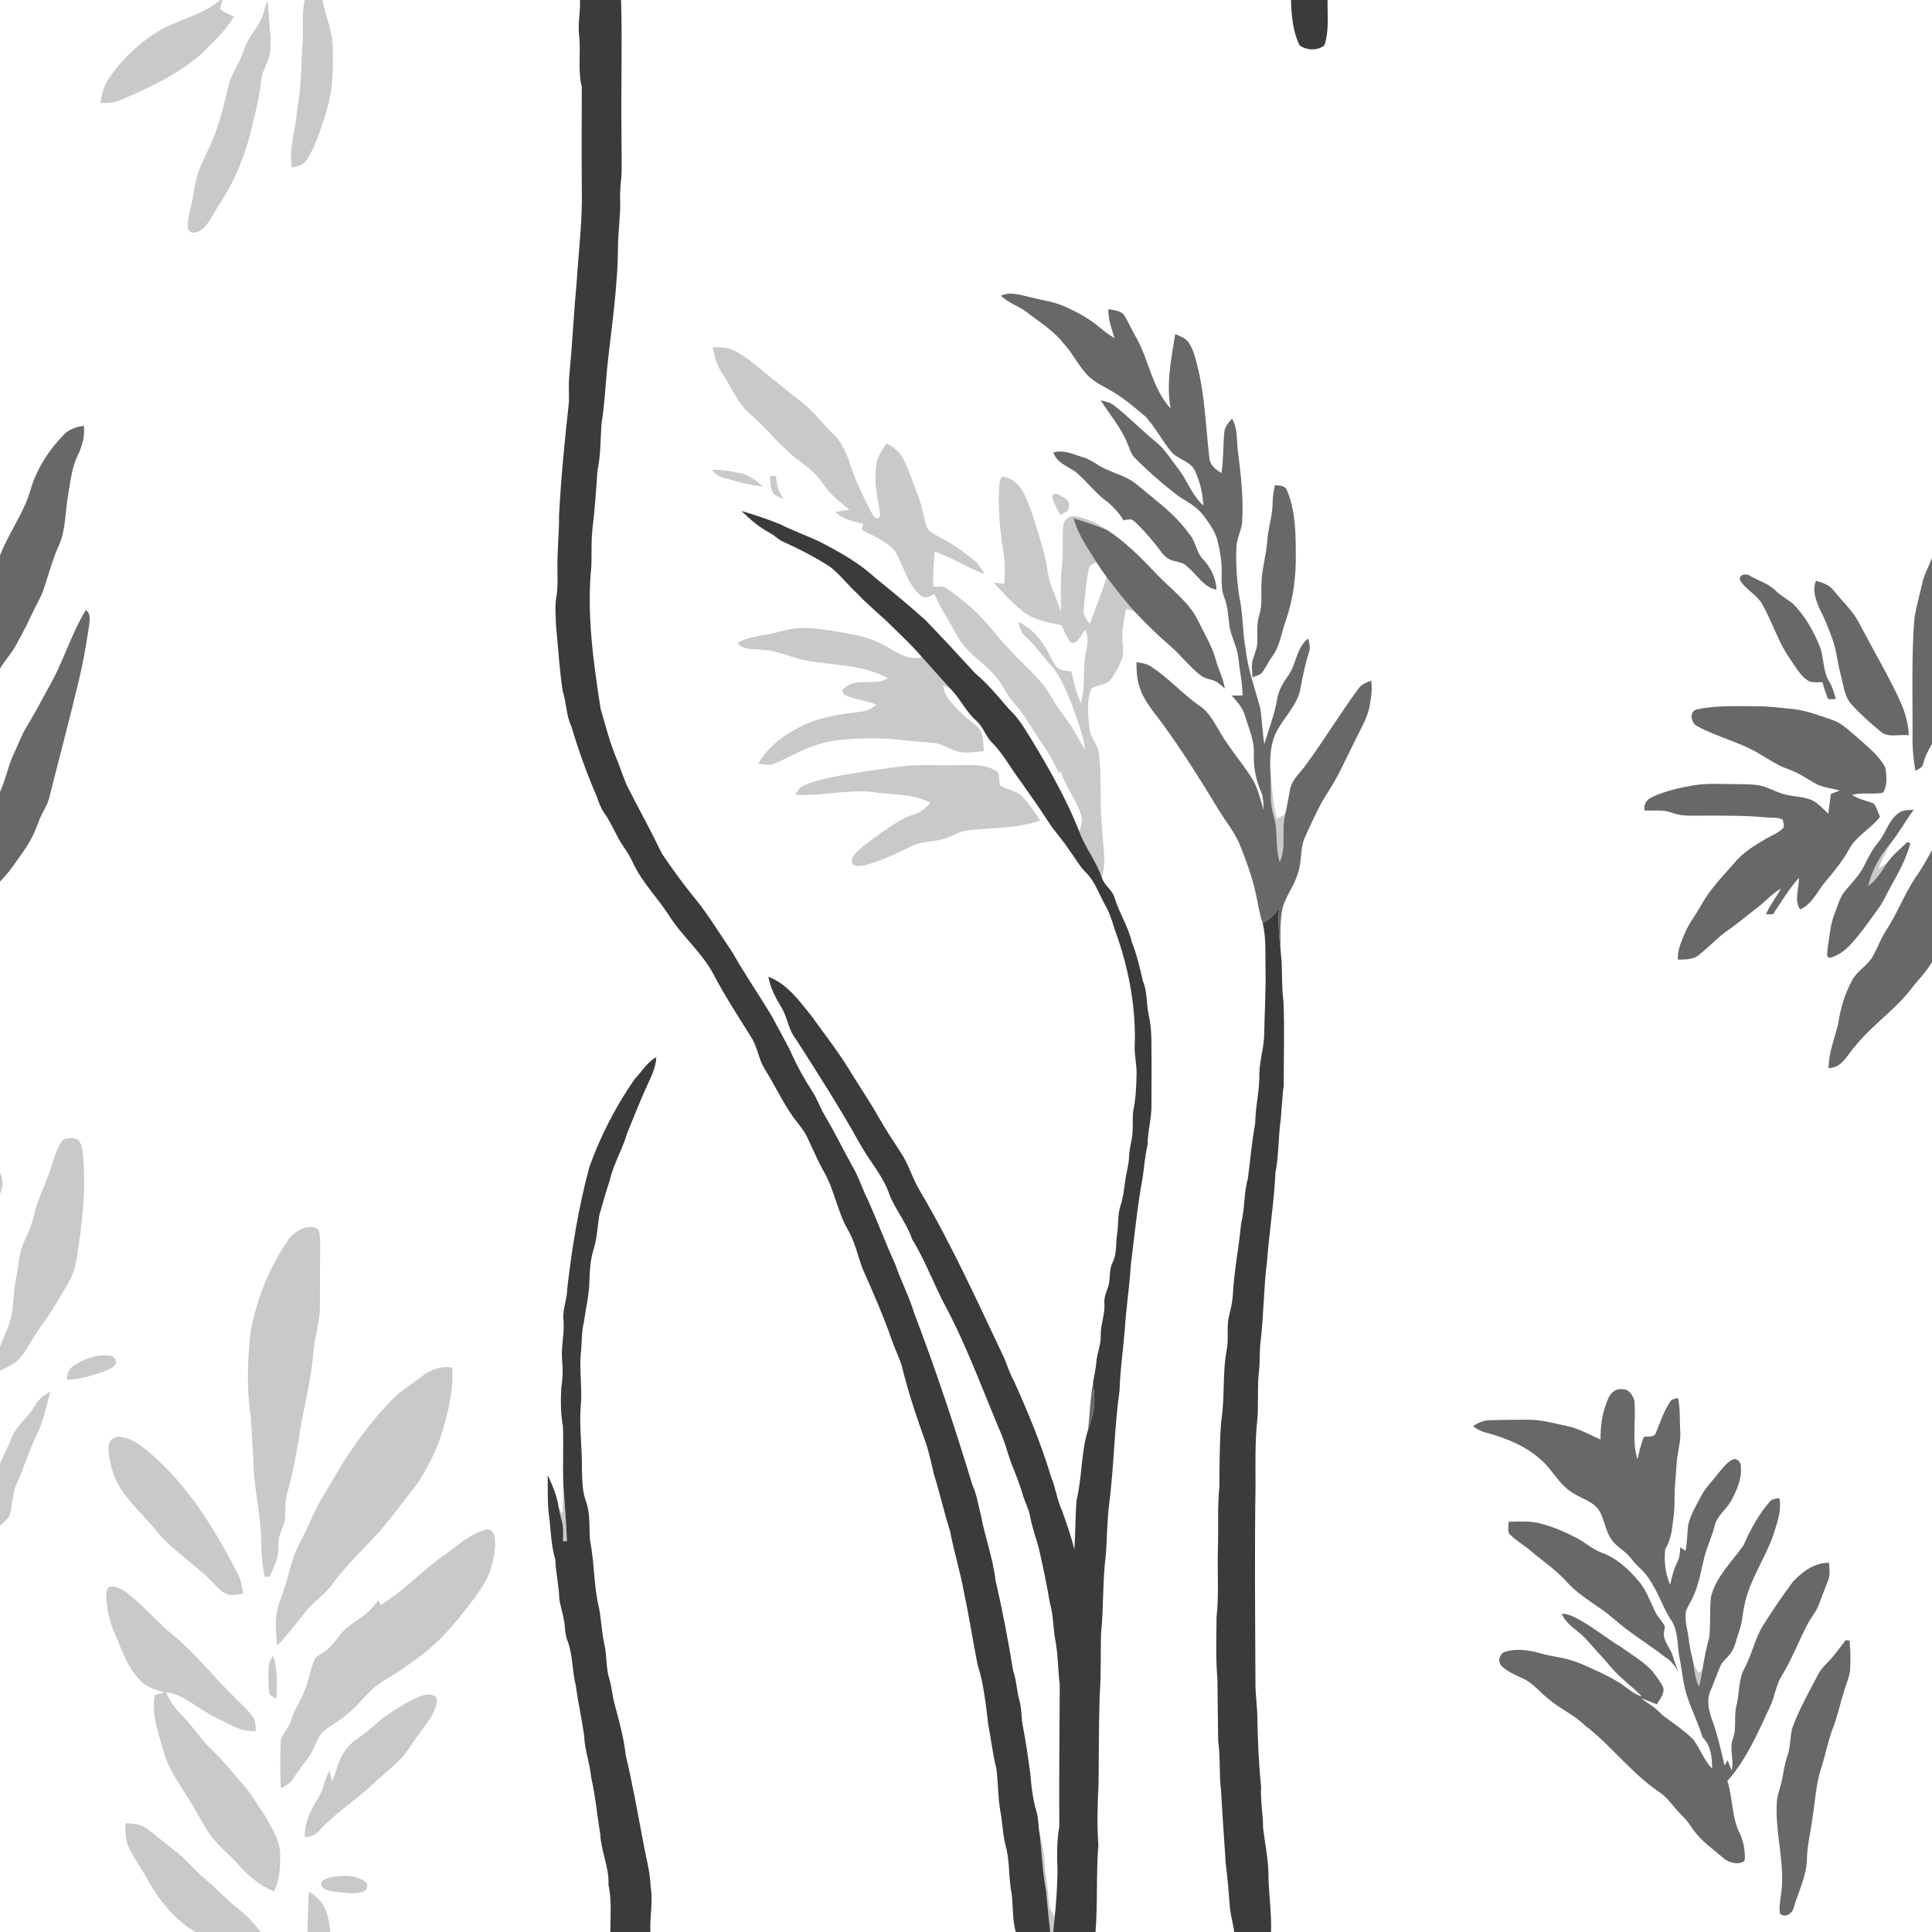 <ns0:svg xmlns:ns0="http://www.w3.org/2000/svg" width="1024pt" height="1024pt" viewBox="0 0 1024 1024" version="1.1">
<ns0:g id="#ffffffff">
<ns0:path fill="#ffffff" opacity="0" d=" M 0.00 0.00 L 116.70 0.00 C 107.70 7.65 95.88 10.21 85.59 15.55 C 74.29 22.21 64.36 31.32 57.21 42.36 C 54.81 46.01 53.94 50.36 53.20 54.60 C 56.51 54.62 59.92 54.65 63.04 53.35 C 78.67 46.81 94.36 39.50 107.17 28.18 C 113.11 22.03 119.65 16.28 124.02 8.83 C 121.62 7.60 119.02 6.66 116.85 5.02 C 116.90 3.30 117.44 1.64 117.90 0.00 L 161.47 0.00 C 159.92 7.54 160.77 15.28 160.40 22.91 C 159.55 34.84 159.67 46.85 157.42 58.64 C 156.74 68.75 152.89 78.69 154.74 88.89 C 157.35 88.00 160.63 87.80 162.23 85.22 C 165.65 80.21 167.80 74.46 169.87 68.80 C 172.34 61.17 175.05 53.53 175.83 45.50 C 176.52 38.68 176.56 31.80 176.37 24.95 C 176.23 16.32 172.47 8.37 170.87 0.00 L 307.42 0.00 C 307.70 6.35 306.14 12.66 306.98 18.99 C 307.91 27.97 306.15 37.13 308.36 45.99 C 308.31 63.98 308.23 82.00 308.36 100.00 C 308.78 116.39 306.73 132.68 305.67 149.01 C 304.13 165.65 303.34 182.37 301.76 199.02 C 301.29 203.70 301.66 208.40 301.55 213.09 C 299.35 233.00 297.38 252.98 296.31 273.00 C 296.40 282.67 295.26 292.30 295.45 301.97 C 295.50 306.65 295.72 311.36 294.94 316.00 C 294.01 320.97 294.55 326.03 294.66 331.05 C 295.82 342.73 296.44 354.48 298.22 366.09 C 300.18 372.36 300.05 379.16 302.88 385.17 C 306.60 397.59 310.95 409.85 316.12 421.75 C 317.28 424.85 318.25 428.08 320.20 430.82 C 324.23 436.37 326.48 442.95 330.37 448.59 C 332.33 451.43 334.18 454.38 335.60 457.54 C 340.41 467.85 348.65 475.91 354.72 485.42 C 361.76 496.51 372.27 505.01 378.36 516.75 C 384.48 528.42 391.75 539.42 398.69 550.61 C 401.62 555.62 402.18 561.65 405.29 566.57 C 410.48 574.83 414.59 583.73 420.17 591.75 C 422.86 595.42 426.00 598.81 427.94 602.98 C 430.85 609.08 433.47 615.32 436.79 621.22 C 442.29 630.85 443.85 642.14 449.37 651.75 C 453.08 658.08 454.58 665.33 457.06 672.16 C 462.73 684.92 468.37 697.73 472.92 710.95 C 474.46 715.38 476.67 719.56 477.99 724.07 C 481.40 738.23 486.16 752.03 491.04 765.74 C 492.62 770.87 493.81 776.11 494.98 781.35 C 498.15 791.40 500.42 801.70 503.61 811.75 C 505.66 822.73 509.08 833.39 511.00 844.40 C 513.69 856.84 515.60 869.42 518.04 881.90 C 521.38 892.31 522.49 903.22 523.78 914.02 C 525.31 921.77 526.13 929.66 528.09 937.33 C 529.13 945.07 528.88 952.97 530.33 960.68 C 531.33 966.30 531.51 972.04 532.83 977.61 C 535.06 985.08 534.61 992.95 535.67 1000.61 C 537.31 1008.32 536.17 1016.37 538.40 1024.00 L 344.72 1024.00 C 344.29 1015.97 346.25 1007.95 344.85 999.96 C 344.58 991.87 342.28 984.08 340.89 976.15 C 337.96 960.91 335.33 945.63 331.70 930.54 C 330.66 921.18 328.14 912.11 325.70 903.05 C 324.49 898.71 324.29 894.17 322.97 889.86 C 321.11 884.15 321.74 878.05 320.46 872.22 C 318.95 865.60 318.73 858.79 317.49 852.13 C 314.59 840.51 315.16 828.39 312.76 816.68 C 312.13 809.66 313.03 802.35 310.53 795.60 C 308.58 790.31 308.64 784.59 308.44 779.04 C 308.60 768.01 307.02 757.03 307.75 746.00 C 308.76 736.36 306.98 726.69 307.85 717.04 C 308.53 711.64 308.10 706.12 309.46 700.81 C 310.44 693.55 312.26 686.39 312.40 679.05 C 312.59 673.27 312.91 667.43 314.70 661.89 C 316.49 656.11 316.67 650.05 317.63 644.12 C 319.44 637.93 321.11 631.70 323.20 625.60 C 325.18 616.80 330.01 609.02 332.50 600.38 C 335.91 592.20 339.07 583.91 342.77 575.85 C 344.99 570.88 347.66 565.90 347.85 560.33 C 342.85 563.00 340.08 568.21 336.20 572.15 C 326.34 586.48 318.28 602.08 312.41 618.44 C 306.68 639.60 303.16 661.29 300.64 683.04 C 300.64 688.78 297.94 694.19 298.69 699.98 C 299.27 707.01 297.24 713.96 297.94 721.00 C 298.44 725.73 298.30 730.50 297.52 735.20 C 297.11 742.14 297.13 749.17 298.37 756.04 C 298.74 766.26 298.19 776.50 298.58 786.72 C 298.59 791.96 298.42 797.20 298.04 802.43 C 297.36 801.21 296.68 800.00 296.06 798.77 C 295.23 792.76 292.78 787.28 290.32 781.82 C 290.37 788.54 290.11 795.30 290.82 802.00 C 291.99 810.19 291.88 818.57 294.32 826.55 C 294.54 833.43 296.19 840.16 296.44 847.04 C 296.81 850.84 298.20 854.45 298.80 858.22 C 299.62 861.89 299.32 865.76 300.67 869.32 C 303.71 877.05 303.14 885.54 305.21 893.50 C 306.40 902.36 308.39 911.10 309.61 919.96 C 309.89 927.40 312.61 934.42 313.28 941.81 C 315.62 951.77 316.43 961.98 318.15 972.05 C 318.51 981.22 322.96 989.73 322.51 998.99 C 324.28 1007.21 323.53 1015.65 323.48 1024.00 L 175.00 1024.00 C 174.48 1018.87 173.84 1013.52 170.93 1009.12 C 169.22 1006.29 166.40 1004.45 163.74 1002.64 C 163.26 1009.75 163.20 1016.88 162.94 1024.00 L 138.31 1024.00 C 134.68 1019.55 130.81 1015.27 126.28 1011.72 C 119.78 1006.58 114.23 1000.39 107.84 995.12 C 102.36 990.59 98.01 984.84 92.28 980.60 C 87.35 976.92 82.74 972.82 77.76 969.20 C 74.55 966.73 70.38 966.57 66.52 966.31 C 66.48 970.50 66.29 974.89 68.08 978.80 C 70.78 984.80 74.84 990.04 77.98 995.80 C 84.12 1007.00 92.43 1017.41 103.53 1024.00 L 0.00 1024.00 L 0.00 808.71 C 2.07 806.53 5.11 804.75 5.55 801.51 C 6.58 796.28 6.81 790.84 9.04 785.92 C 12.86 777.23 15.75 768.16 19.87 759.60 C 23.34 752.67 24.48 744.93 26.75 737.59 C 23.01 739.45 19.89 742.29 17.85 745.95 C 14.44 751.76 8.46 755.77 6.10 762.23 C 4.31 766.76 2.04 771.07 0.00 775.50 L 0.00 726.55 C 3.93 724.47 8.39 722.89 11.15 719.20 C 15.15 714.05 17.85 708.04 21.82 702.86 C 26.91 696.09 30.94 688.63 35.41 681.47 C 38.19 677.05 39.88 672.04 40.65 666.90 C 43.54 648.74 45.79 630.26 43.98 611.87 C 43.48 609.15 43.39 605.85 41.10 603.95 C 38.16 602.74 33.69 602.64 32.08 605.95 C 29.63 610.16 28.39 614.92 26.79 619.48 C 24.10 627.96 19.80 635.87 17.84 644.59 C 16.69 649.68 14.52 654.43 12.31 659.14 C 9.92 664.88 9.83 671.23 8.55 677.26 C 7.24 683.74 7.27 690.40 6.10 696.90 C 5.04 702.81 2.17 708.14 0.00 713.68 L 0.00 632.88 C 1.46 629.19 2.06 625.21 0.00 621.60 L 0.00 467.27 C 5.13 462.19 8.92 456.03 13.13 450.22 C 16.31 445.67 18.63 440.58 20.54 435.38 C 22.21 430.62 25.47 426.54 26.43 421.52 C 31.66 400.69 37.23 379.95 42.17 359.05 C 44.31 350.12 45.75 341.03 47.18 331.97 C 47.45 329.05 48.42 325.24 45.48 323.34 C 37.88 335.80 33.79 349.98 26.70 362.71 C 22.52 370.19 18.65 377.85 14.12 385.14 C 11.50 389.42 9.83 394.17 7.71 398.69 C 4.33 405.42 3.17 412.96 0.00 419.78 L 0.00 354.26 C 2.72 349.95 6.24 346.17 8.65 341.65 C 11.27 336.65 14.12 331.76 16.37 326.59 C 18.52 321.78 21.40 317.32 23.13 312.33 C 25.77 304.64 27.72 296.70 31.13 289.29 C 34.94 280.78 34.51 271.28 36.11 262.27 C 37.34 255.39 37.97 248.24 40.97 241.83 C 43.45 236.83 45.14 231.32 44.46 225.68 C 40.43 226.20 36.43 227.56 33.62 230.62 C 25.81 238.56 19.70 248.30 16.36 258.95 C 12.93 271.62 4.68 282.24 0.00 294.39 L 0.00 0.00 M 140.16 5.12 C 138.62 13.20 131.71 18.74 129.29 26.48 C 127.25 33.08 122.76 38.62 121.15 45.36 C 118.78 55.24 116.44 65.21 112.48 74.60 C 110.15 80.26 107.00 85.56 105.13 91.41 C 103.07 97.55 102.53 104.04 100.99 110.31 C 100.18 114.09 99.01 117.99 99.82 121.87 C 102.03 124.66 105.81 122.90 107.89 120.89 C 111.14 117.59 113.05 113.29 115.54 109.44 C 124.79 95.77 130.92 80.09 134.29 63.97 C 136.08 57.07 137.62 50.09 138.38 42.99 C 138.78 37.58 142.43 33.15 143.12 27.82 C 143.74 23.64 143.45 19.39 143.00 15.20 C 142.45 10.31 142.54 5.36 141.64 0.51 C 141.25 2.08 140.67 3.59 140.16 5.12 M 153.41 656.30 C 142.95 671.13 135.98 688.32 132.78 706.17 C 131.22 721.10 130.61 736.26 132.95 751.16 C 133.61 761.94 134.18 772.73 134.81 783.51 C 136.08 795.35 138.58 807.09 138.51 819.04 C 138.43 824.63 139.24 830.17 140.22 835.66 C 140.86 835.66 142.15 835.67 142.80 835.67 C 144.18 832.76 145.68 829.88 146.64 826.81 C 147.84 822.98 147.23 818.91 147.89 815.01 C 148.74 811.03 151.36 807.49 151.20 803.30 C 151.07 798.48 151.32 793.62 152.86 789.02 C 155.90 777.99 157.77 766.68 159.47 755.37 C 161.89 742.75 164.96 730.21 166.06 717.38 C 166.64 708.84 169.69 700.63 169.55 692.03 C 169.54 681.34 169.61 670.66 169.70 659.97 C 169.65 657.54 169.74 655.07 169.11 652.72 C 168.65 650.89 166.50 650.42 164.89 650.34 C 160.38 650.24 156.19 652.90 153.41 656.30 M 40.22 723.12 C 37.04 724.68 35.14 727.77 35.52 731.37 C 42.72 731.09 49.64 728.88 56.35 726.43 C 58.23 725.64 60.33 724.77 61.33 722.88 C 62.16 720.60 59.91 718.52 57.76 718.43 C 51.60 717.87 45.41 719.88 40.22 723.12 M 224.08 729.17 C 218.84 733.23 213.01 736.58 208.36 741.36 C 199.62 750.07 192.09 759.92 185.15 770.10 C 180.44 776.86 176.74 784.25 172.30 791.19 C 168.86 796.65 166.08 802.48 163.52 808.40 C 160.96 814.37 157.29 819.84 155.29 826.05 C 153.54 831.45 152.36 837.02 150.54 842.40 C 149.09 846.94 146.93 851.31 146.47 856.11 C 145.96 861.50 146.28 866.93 146.92 872.29 C 152.12 866.95 156.54 860.92 161.24 855.15 C 165.36 849.35 171.78 845.75 175.93 839.97 C 183.61 829.45 193.14 820.52 201.87 810.92 C 208.29 803.30 214.21 795.27 220.41 787.46 C 226.29 778.83 231.18 769.42 234.22 759.40 C 237.63 748.21 240.49 736.65 239.63 724.86 C 234.05 723.86 228.51 725.83 224.08 729.17 M 57.53 766.97 C 57.50 771.97 58.72 776.90 60.24 781.64 C 64.56 792.98 74.22 801.00 81.82 810.10 C 90.93 822.04 104.48 829.44 114.44 840.54 C 116.14 842.28 117.98 844.02 120.31 844.86 C 123.07 845.97 126.05 845.11 128.86 844.67 C 128.24 840.58 127.49 836.39 125.31 832.80 C 113.13 809.22 98.71 786.00 78.05 768.89 C 73.66 765.45 68.81 761.72 62.99 761.53 C 60.04 761.27 57.37 764.05 57.53 766.97 M 235.34 824.32 C 223.61 832.49 213.96 843.29 201.66 850.70 C 201.41 850.04 200.92 848.71 200.68 848.05 C 198.63 850.50 196.64 853.05 194.18 855.12 C 190.20 858.54 185.30 860.83 181.74 864.77 C 178.36 868.28 176.13 872.99 171.76 875.47 C 169.98 876.77 167.54 877.60 166.64 879.79 C 164.76 884.23 163.96 889.03 162.36 893.57 C 160.33 900.12 156.06 905.69 154.09 912.27 C 152.97 916.49 148.69 919.35 148.74 923.93 C 148.56 931.89 148.31 939.88 148.89 947.83 C 151.22 946.63 153.71 945.41 155.10 943.07 C 157.74 939.09 160.63 935.29 163.48 931.46 C 166.48 927.49 167.52 922.41 170.55 918.49 C 174.12 914.99 178.78 912.87 182.61 909.68 C 188.17 905.59 192.39 900.07 197.35 895.34 C 201.52 891.29 206.92 888.96 211.66 885.71 C 214.82 883.53 217.91 881.26 221.04 879.05 C 229.38 873.19 236.44 865.70 242.99 857.95 C 248.94 850.06 255.78 842.56 259.54 833.30 C 261.55 827.46 262.88 821.21 262.31 815.02 C 262.17 812.59 259.79 809.80 257.21 810.87 C 248.79 813.20 242.30 819.38 235.34 824.32 M 56.30 846.44 C 56.62 852.11 57.66 857.80 59.73 863.10 C 63.93 872.59 66.84 883.06 74.31 890.66 C 77.63 894.25 82.45 895.70 87.01 896.99 C 85.36 897.44 83.72 897.92 82.08 898.42 C 80.11 908.57 83.95 918.44 86.65 928.06 C 89.13 937.28 94.75 945.17 99.78 953.14 C 103.49 958.86 106.45 965.03 110.18 970.74 C 114.59 977.55 121.17 982.48 126.52 988.48 C 131.79 994.28 137.85 999.58 145.24 1002.47 C 148.28 996.45 148.55 989.56 148.50 982.96 C 148.50 975.60 144.15 969.32 140.88 963.04 C 136.58 956.76 132.80 950.06 127.63 944.42 C 122.57 938.79 117.98 932.74 112.42 927.59 C 106.51 922.07 102.32 915.06 96.61 909.37 C 93.00 905.82 90.04 901.65 88.07 896.97 C 95.28 897.74 101.06 902.36 106.96 906.11 C 112.76 909.98 119.20 912.70 125.45 915.71 C 128.59 917.30 132.14 917.51 135.59 917.54 C 135.33 915.01 135.66 912.18 134.04 910.03 C 131.18 905.93 127.30 902.71 123.82 899.16 C 113.03 888.61 103.78 876.54 92.07 866.94 C 84.69 861.03 78.59 853.72 71.37 847.62 C 67.79 844.57 63.92 841.09 58.99 840.80 C 56.36 841.26 56.21 844.31 56.30 846.44 M 142.40 883.97 C 142.31 888.70 141.99 893.51 142.85 898.19 C 144.03 898.96 145.27 899.61 146.50 900.33 C 146.76 892.71 147.26 884.87 144.67 877.56 C 143.59 879.56 142.34 881.60 142.40 883.97 M 226.33 898.22 C 220.24 899.10 215.16 902.87 209.96 905.87 C 205.20 908.61 200.91 912.06 196.88 915.76 C 192.33 919.98 186.35 922.69 182.83 927.96 C 179.29 932.80 178.32 938.85 176.07 944.30 C 175.55 942.32 175.02 940.36 174.48 938.41 C 173.24 941.10 172.16 943.88 171.41 946.76 C 170.18 951.59 166.75 955.41 164.79 959.93 C 162.67 964.19 161.56 968.89 161.46 973.66 C 164.78 973.77 167.68 972.27 169.75 969.73 C 177.31 961.53 186.72 955.42 194.99 948.02 C 199.96 943.62 204.78 939.07 209.83 934.76 C 214.95 930.40 218.03 924.30 222.11 919.06 C 225.88 913.74 230.58 908.48 231.59 901.82 C 232.20 898.85 228.64 897.77 226.33 898.22 M 178.38 994.51 C 175.52 994.86 172.52 995.48 170.24 997.37 C 169.61 1001.40 174.19 1002.25 177.20 1002.58 C 182.25 1003.04 187.61 1004.37 192.54 1002.58 C 194.34 1002.00 194.90 1000.11 194.63 998.43 C 190.60 993.92 183.93 994.01 178.38 994.51 Z" />
<ns0:path fill="#ffffff" opacity="0" d=" M 329.17 0.00 L 684.24 0.00 C 684.55 8.18 685.15 16.69 688.86 24.13 C 692.69 26.70 698.26 27.02 701.95 24.04 C 704.55 16.31 703.52 8.01 703.63 0.00 L 1024.00 0.00 L 1024.00 295.61 C 1022.38 300.27 1019.71 304.55 1018.76 309.45 C 1017.35 316.04 1015.27 322.53 1014.53 329.25 C 1013.18 348.80 1013.70 368.41 1013.71 388.00 C 1013.51 394.87 1013.99 401.77 1015.21 408.54 C 1016.84 407.60 1019.02 406.93 1019.33 404.77 C 1020.33 401.05 1021.97 397.57 1024.00 394.31 L 1024.00 450.64 C 1021.17 455.54 1018.61 460.61 1015.18 465.13 C 1009.23 474.16 1005.44 484.44 999.48 493.47 C 996.80 497.63 995.16 502.32 992.78 506.63 C 990.04 511.71 984.45 514.40 981.72 519.49 C 977.79 526.65 975.43 534.61 974.27 542.67 C 972.39 550.43 969.20 558.00 969.19 566.11 C 976.58 566.08 979.39 558.39 983.83 553.86 C 992.65 542.99 1004.55 535.15 1013.05 524.01 C 1016.69 519.29 1021.05 515.07 1024.00 509.85 L 1024.00 1024.00 L 673.69 1024.00 C 674.04 1013.30 672.24 1002.69 672.27 992.00 C 671.98 984.27 670.41 976.66 669.47 969.00 C 669.46 961.63 667.99 954.35 668.41 946.97 C 667.19 935.37 666.69 923.70 666.46 912.04 C 666.51 905.00 665.28 898.03 665.41 890.99 C 665.26 856.33 664.92 821.65 665.46 786.99 C 665.42 775.65 665.16 764.27 666.35 752.97 C 667.22 744.13 666.22 735.22 667.34 726.41 C 667.85 721.33 667.51 716.21 668.12 711.15 C 669.81 697.11 669.74 682.94 671.51 668.91 C 672.75 653.04 675.25 637.30 676.03 621.41 C 677.89 612.01 677.48 602.39 678.86 592.93 C 679.37 586.97 679.65 580.99 680.40 575.05 C 680.37 560.37 680.89 545.67 680.28 531.01 C 679.08 522.13 679.92 513.13 678.78 504.25 C 678.67 497.49 678.38 490.67 679.27 483.95 C 680.14 476.24 685.90 470.34 687.85 462.97 C 690.16 456.79 688.94 449.88 691.61 443.80 C 695.44 435.41 699.19 426.93 704.25 419.18 C 709.40 411.30 713.12 402.64 717.35 394.26 C 720.51 387.48 724.74 381.04 726.07 373.56 C 726.76 369.33 727.50 365.00 726.70 360.73 C 724.23 361.70 721.60 362.70 720.03 364.97 C 710.33 378.13 701.87 392.14 692.22 405.33 C 689.23 409.57 684.75 413.12 683.76 418.47 C 682.94 422.78 682.22 427.11 681.25 431.40 C 679.75 432.28 678.26 433.17 676.77 434.05 C 674.67 427.09 674.66 419.77 673.54 412.64 C 673.11 405.66 672.79 398.43 674.97 391.69 C 678.21 381.68 687.95 374.82 689.41 364.11 C 690.58 357.88 691.88 351.67 693.80 345.63 C 694.76 343.24 693.92 340.76 693.37 338.40 C 686.95 343.37 687.16 352.30 682.51 358.48 C 679.76 362.19 677.58 366.35 676.83 370.96 C 675.44 379.01 672.44 386.63 670.11 394.43 C 669.06 388.04 668.96 381.52 667.92 375.13 C 665.03 364.70 661.31 354.42 660.17 343.58 C 658.46 334.61 658.88 325.40 656.90 316.48 C 655.55 307.72 654.93 298.80 655.33 289.94 C 655.48 285.47 657.87 281.49 658.33 277.08 C 659.18 264.67 657.78 252.26 656.21 239.97 C 655.33 233.90 656.22 227.40 653.00 221.88 C 651.06 223.99 649.09 226.36 648.89 229.36 C 648.25 236.45 648.49 243.61 647.41 250.68 C 644.28 248.91 641.21 246.42 640.99 242.54 C 639.00 226.01 638.65 209.16 634.38 192.98 C 633.45 189.07 632.35 185.10 630.12 181.72 C 628.51 179.15 625.46 178.26 622.88 177.04 C 620.85 190.08 618.02 203.32 620.45 216.53 C 610.70 205.90 609.04 190.97 602.13 178.74 C 599.99 175.15 598.33 171.30 596.24 167.69 C 594.55 164.53 590.55 164.53 587.49 163.86 C 587.21 169.20 589.27 174.17 590.69 179.20 C 587.83 177.54 585.21 175.54 582.69 173.41 C 577.40 168.91 571.23 165.62 564.96 162.72 C 558.90 159.90 552.20 159.10 545.78 157.47 C 540.80 156.33 535.50 154.45 530.54 156.74 C 534.51 160.64 540.02 162.19 544.36 165.58 C 550.89 170.68 558.16 175.03 563.35 181.63 C 568.48 186.98 571.51 193.96 576.75 199.21 C 580.50 203.04 585.59 204.98 590.05 207.81 C 596.25 211.50 601.73 216.24 607.23 220.87 C 612.34 226.54 615.91 233.42 620.70 239.36 C 624.23 243.59 630.89 244.26 633.33 249.51 C 636.04 255.27 637.49 261.57 637.80 267.92 C 631.59 262.44 629.21 254.23 624.09 247.92 C 620.47 243.24 617.35 238.05 612.70 234.28 C 605.02 228.01 598.15 220.81 590.29 214.75 C 588.30 213.20 585.73 212.79 583.36 212.14 C 588.16 219.76 594.23 226.68 597.60 235.14 C 598.63 237.44 599.27 239.99 600.84 242.02 C 608.27 249.62 616.31 256.62 624.76 263.07 C 629.40 266.00 634.45 268.65 637.80 273.15 C 640.83 277.26 644.05 281.48 645.31 286.53 C 646.64 291.90 647.58 297.42 647.52 302.97 C 647.50 307.65 647.17 312.49 648.98 316.93 C 650.73 321.41 650.96 326.25 651.52 330.98 C 652.18 336.90 655.51 342.11 656.23 348.03 C 656.96 354.90 658.52 361.68 658.58 368.62 C 656.64 368.61 654.71 368.63 652.79 368.65 C 655.61 371.77 658.59 374.97 659.77 379.12 C 661.88 385.94 664.99 392.70 664.56 400.01 C 664.30 406.68 665.69 413.34 668.30 419.48 C 669.70 422.57 669.63 426.01 669.67 429.34 C 667.97 423.38 666.60 417.19 663.17 411.92 C 658.00 403.82 651.61 396.57 646.75 388.26 C 643.67 383.22 640.99 377.58 635.93 374.19 C 626.73 367.83 619.31 359.22 609.87 353.17 C 607.64 351.70 604.94 351.39 602.37 350.97 C 602.32 355.36 602.53 359.82 603.95 364.02 C 606.12 371.37 611.43 377.11 615.85 383.17 C 626.51 397.73 636.07 413.06 645.44 428.47 C 649.42 435.15 654.61 441.16 657.44 448.48 C 660.65 456.59 663.66 464.82 665.54 473.35 C 666.77 478.66 667.40 484.12 669.24 489.27 C 671.22 497.36 670.57 505.76 670.75 514.00 C 670.97 525.35 670.26 536.68 670.05 548.02 C 670.01 555.14 667.61 561.96 667.47 569.07 C 667.70 577.83 665.37 586.38 665.31 595.13 C 663.53 604.89 662.68 614.78 661.41 624.62 C 659.18 632.43 659.83 640.66 657.83 648.52 C 656.61 661.28 654.05 673.88 653.41 686.70 C 653.19 690.34 652.27 693.89 651.42 697.43 C 649.97 703.34 651.38 709.48 650.19 715.42 C 647.81 727.90 649.32 740.70 647.27 753.21 C 646.36 764.78 646.38 776.40 646.29 788.00 C 645.15 799.30 645.91 810.66 645.49 822.00 C 645.20 833.66 646.10 845.37 644.80 857.00 C 644.74 867.99 644.28 879.02 645.27 889.99 C 645.41 900.98 645.44 911.98 645.67 922.97 C 646.93 931.71 646.08 940.59 647.20 949.35 C 647.86 962.18 648.90 974.98 649.65 987.81 C 650.76 995.75 651.26 1003.76 651.93 1011.74 C 652.49 1015.86 653.63 1019.87 654.16 1024.00 L 580.64 1024.00 C 581.87 1008.70 580.91 993.32 582.16 978.03 C 581.34 967.04 581.71 956.00 582.27 945.00 C 582.42 929.67 582.39 914.32 582.83 898.99 C 583.68 888.07 583.28 877.11 583.55 866.18 C 585.02 852.15 584.32 837.98 586.13 823.97 C 586.80 814.94 586.74 805.85 587.93 796.87 C 590.45 776.95 590.60 756.80 593.39 736.91 C 593.70 726.22 595.26 715.63 596.15 704.99 C 596.82 693.30 598.70 681.73 599.40 670.04 C 601.35 654.65 602.83 639.19 605.67 623.92 C 606.46 618.17 606.97 612.40 608.23 606.72 C 608.29 599.41 610.51 592.32 610.30 585.00 C 610.31 573.33 610.41 561.66 610.24 550.00 C 610.14 545.89 609.70 541.78 608.80 537.77 C 607.51 531.91 608.21 525.69 605.77 520.09 C 604.17 513.05 602.55 506.00 599.87 499.27 C 598.02 491.13 593.30 484.10 590.85 476.15 C 589.78 471.78 585.40 469.49 584.04 465.27 C 584.87 461.57 585.50 457.80 585.25 454.00 C 584.56 443.00 583.22 432.03 583.34 420.99 C 583.37 413.92 583.24 406.82 582.53 399.78 C 582.11 394.62 577.59 390.88 577.37 385.65 C 576.84 378.80 575.60 371.31 578.64 364.88 C 581.85 362.82 586.49 363.29 588.87 359.97 C 591.21 356.77 593.10 353.23 594.53 349.54 C 596.15 345.39 594.71 340.95 594.84 336.67 C 594.96 331.98 596.00 327.38 596.82 322.78 C 598.23 323.14 599.66 323.51 601.09 323.87 C 607.24 330.39 613.63 336.70 620.43 342.55 C 625.95 347.34 630.39 353.26 636.14 357.80 C 638.46 359.70 641.56 359.92 644.25 361.06 C 646.13 362.02 647.55 363.64 649.17 364.98 C 648.45 359.68 645.78 354.97 644.45 349.85 C 642.47 342.68 638.59 336.28 635.35 329.65 C 630.58 319.34 621.02 312.64 613.36 304.65 C 605.26 296.05 596.91 287.51 586.96 281.02 C 581.83 277.45 576.01 274.65 569.82 273.62 C 566.54 273.06 563.52 275.97 563.51 279.20 C 562.93 286.12 563.75 293.10 562.86 300.02 C 561.89 308.05 562.55 316.14 562.23 324.21 C 560.17 317.04 556.32 310.43 555.32 302.97 C 554.69 299.06 554.00 295.16 552.86 291.36 C 550.02 281.72 547.44 271.94 543.33 262.74 C 541.21 258.01 537.29 253.68 532.03 252.63 C 529.81 252.88 530.04 255.34 529.70 256.99 C 528.78 269.01 529.99 281.08 531.85 292.96 C 532.74 298.42 532.68 303.97 532.30 309.47 C 530.41 309.22 528.53 308.98 526.65 308.76 C 531.42 314.18 536.43 319.45 542.07 323.98 C 547.92 328.66 555.51 329.95 562.66 331.36 C 564.10 334.53 565.29 337.92 567.57 340.63 C 571.64 341.45 572.83 336.25 575.09 333.96 C 577.87 338.68 575.54 343.99 575.03 348.98 C 574.04 356.89 575.11 365.00 572.94 372.78 C 570.49 367.39 569.13 361.62 567.84 355.88 C 565.48 355.48 562.90 355.52 560.80 354.23 C 558.59 352.21 557.47 349.34 556.07 346.76 C 552.51 339.56 547.07 332.94 539.62 329.56 C 540.35 332.40 541.18 335.41 543.53 337.38 C 548.69 341.99 552.58 347.73 557.20 352.84 C 562.33 358.59 564.89 366.02 567.95 372.96 C 570.60 380.99 574.22 388.82 575.07 397.32 C 573.18 394.31 571.50 391.19 569.74 388.11 C 566.21 381.85 561.26 376.54 557.74 370.28 C 552.68 360.72 544.06 353.97 536.85 346.15 C 528.67 337.97 522.22 328.17 513.29 320.73 C 509.40 317.57 505.55 314.30 501.29 311.65 C 499.29 310.38 496.83 310.96 494.62 311.00 C 494.49 304.78 494.88 298.56 495.38 292.36 C 504.59 295.41 512.65 301.03 521.79 304.20 C 520.23 301.52 518.60 298.78 516.14 296.82 C 510.35 292.15 504.19 287.88 497.57 284.46 C 494.97 282.95 491.67 281.60 490.88 278.37 C 489.24 272.91 488.47 267.19 486.28 261.89 C 483.75 255.72 481.87 249.27 478.79 243.34 C 476.96 239.52 473.44 237.02 469.94 234.88 C 467.68 238.24 465.27 241.71 464.56 245.79 C 463.16 253.78 464.62 261.87 466.09 269.73 C 466.15 271.35 467.06 273.46 465.53 274.67 C 463.35 274.95 462.55 272.60 461.60 271.12 C 457.43 263.18 453.63 255.03 450.74 246.53 C 448.73 240.38 446.16 234.19 441.35 229.68 C 435.53 224.13 430.81 217.45 424.31 212.63 C 415.06 205.63 406.33 197.96 397.14 190.88 C 394.21 188.70 391.20 186.55 387.79 185.18 C 384.65 183.94 381.21 184.11 377.90 184.02 C 378.50 189.02 380.04 193.91 382.92 198.09 C 387.75 205.24 390.78 213.76 397.55 219.45 C 406.41 226.91 413.30 236.44 422.57 243.45 C 427.42 247.17 432.50 250.82 435.88 256.03 C 439.61 261.72 444.99 265.96 450.24 270.17 C 447.69 270.54 445.14 270.93 442.60 271.36 C 446.74 275.08 452.13 276.61 457.50 277.50 C 457.28 278.64 457.03 279.78 456.82 280.93 C 463.01 284.11 470.00 286.73 474.49 292.30 C 478.99 300.12 480.94 309.89 488.23 315.83 C 490.46 317.74 493.12 315.73 495.32 314.83 C 497.09 319.10 499.27 323.19 501.70 327.12 C 505.02 332.51 507.52 338.47 511.75 343.25 C 516.43 348.56 522.46 352.47 527.13 357.78 C 531.23 362.32 533.41 368.21 537.54 372.73 C 543.54 379.25 547.46 387.27 552.56 394.45 C 556.06 399.32 558.81 404.65 561.41 410.03 C 561.60 409.66 561.99 408.93 562.18 408.57 C 564.59 417.45 571.41 424.41 573.32 433.49 C 573.84 435.96 572.73 438.37 572.05 440.70 C 565.32 423.77 556.31 407.84 546.89 392.28 C 543.31 386.59 539.99 380.61 534.96 376.05 C 529.26 369.43 523.74 362.61 517.01 356.99 C 508.21 347.46 499.45 337.89 490.41 328.58 C 481.80 320.82 472.82 313.49 463.83 306.18 C 455.08 298.15 444.63 292.37 434.14 286.97 C 427.28 283.74 420.13 281.18 413.34 277.81 C 406.71 275.08 399.88 272.85 393.01 270.85 C 397.44 275.22 402.22 279.33 407.73 282.28 C 410.12 283.49 411.99 285.47 414.31 286.78 C 423.09 290.71 431.70 295.09 439.79 300.31 C 445.25 304.44 449.31 310.05 454.38 314.60 C 460.15 320.86 466.91 326.08 472.90 332.10 C 478.27 337.41 483.82 342.56 488.71 348.34 C 480.19 350.69 473.31 343.99 466.13 340.72 C 459.45 337.43 452.02 336.26 444.77 334.97 C 438.55 333.98 432.31 332.86 426.01 332.80 C 419.09 332.77 412.54 335.23 405.82 336.45 C 400.75 337.47 395.26 337.80 390.97 341.02 C 394.22 344.74 399.60 343.88 404.01 344.43 C 412.13 344.51 419.34 348.74 427.23 350.07 C 441.72 352.76 457.36 352.22 470.62 359.45 C 463.56 363.98 453.82 358.68 447.52 364.74 C 445.22 365.97 447.23 368.52 449.05 368.96 C 454.16 370.86 459.65 371.52 464.73 373.57 C 462.21 375.24 459.54 376.88 456.46 377.17 C 446.22 378.48 435.73 379.75 426.26 384.15 C 416.62 388.73 407.33 395.14 402.01 404.65 C 404.78 405.20 407.77 405.98 410.47 404.67 C 418.45 401.44 425.81 396.72 434.16 394.39 C 446.09 391.01 458.62 391.16 470.90 391.56 C 478.52 392.18 486.10 393.22 493.73 393.64 C 500.13 393.83 505.16 398.95 511.58 398.84 C 514.87 398.89 518.14 398.48 521.41 398.15 C 521.12 394.34 521.44 390.18 519.42 386.76 C 516.87 383.55 513.16 381.56 510.27 378.69 C 505.88 374.23 500.67 369.75 499.81 363.16 C 501.17 363.80 502.53 364.45 503.87 365.17 C 509.03 370.43 512.08 377.42 517.71 382.25 C 521.14 385.35 522.34 390.10 525.58 393.37 C 532.04 399.83 536.21 408.07 541.76 415.25 C 546.38 421.96 551.17 428.56 555.57 435.42 C 558.88 440.68 563.28 445.13 566.60 450.39 C 569.75 454.57 572.21 459.30 576.04 462.93 C 580.52 467.64 582.56 473.94 585.64 479.53 C 589.03 485.12 590.22 491.64 592.60 497.66 C 598.67 515.77 602.10 534.90 601.43 554.04 C 601.13 559.39 602.66 564.62 602.39 569.97 C 602.27 576.14 601.97 582.35 600.71 588.41 C 600.11 592.26 600.59 596.17 600.27 600.05 C 600.06 604.41 598.54 608.59 598.44 612.96 C 598.33 617.69 596.72 622.19 596.25 626.87 C 595.69 630.96 595.21 635.10 593.89 639.04 C 592.27 643.89 592.91 649.08 592.07 654.07 C 591.30 658.99 592.07 664.24 589.85 668.86 C 587.59 672.97 588.75 677.84 587.29 682.19 C 586.34 685.03 585.03 687.86 585.35 690.96 C 585.78 696.75 583.20 702.21 583.42 708.00 C 583.56 712.72 581.47 717.09 581.10 721.75 C 580.80 725.45 579.97 729.06 579.35 732.72 C 577.83 741.00 577.67 749.43 576.71 757.78 C 572.88 769.94 573.60 782.92 570.59 795.24 C 569.90 803.87 570.06 812.55 569.40 821.19 C 567.77 814.31 565.35 807.65 563.02 800.99 C 560.30 795.14 559.55 788.65 557.08 782.71 C 551.88 765.41 544.94 748.73 537.55 732.26 C 535.45 728.45 534.01 724.35 532.47 720.30 C 518.12 690.05 504.35 659.44 487.23 630.61 C 483.46 624.24 481.53 616.93 477.37 610.78 C 473.41 604.66 469.35 598.62 465.77 592.27 C 460.75 583.43 454.99 575.04 449.73 566.35 C 443.66 556.54 436.54 547.49 429.83 538.14 C 423.44 530.26 417.15 521.42 407.26 517.71 C 408.27 523.59 411.09 528.86 414.14 533.91 C 417.38 539.08 417.76 545.58 421.62 550.43 C 433.39 568.79 445.14 587.18 455.78 606.23 C 460.81 615.39 468.15 623.31 471.50 633.34 C 474.77 641.52 480.64 648.37 483.41 656.78 C 490.50 668.16 494.95 680.92 501.32 692.69 C 512.91 714.61 521.32 737.98 530.99 760.76 C 533.18 766.25 534.55 772.02 536.78 777.51 C 538.71 782.30 540.58 787.12 542.04 792.09 C 543.12 795.95 545.23 799.47 545.90 803.47 C 547.00 809.52 549.23 815.26 550.75 821.20 C 552.90 830.66 554.84 840.18 556.50 849.74 C 558.36 856.13 558.10 862.85 559.36 869.35 C 560.82 877.16 560.72 885.13 561.69 893.00 C 561.57 918.01 561.29 943.02 561.46 968.03 C 560.04 975.95 560.25 983.99 560.51 992.00 C 560.31 999.99 559.89 1008.00 559.04 1015.95 C 557.43 1013.58 556.06 1010.96 555.97 1008.04 C 555.40 1000.57 553.96 993.20 553.53 985.72 C 553.25 981.10 552.24 976.57 551.07 972.11 C 550.22 968.32 550.54 964.36 549.49 960.61 C 547.44 953.94 546.61 946.97 546.09 940.04 C 544.95 931.82 543.84 923.60 542.24 915.46 C 541.17 910.80 541.63 905.94 540.33 901.33 C 538.88 896.14 538.80 890.67 537.00 885.58 C 534.37 869.51 531.35 853.50 527.64 837.64 C 526.31 825.76 521.98 814.54 519.83 802.84 C 518.45 797.53 517.70 792.03 515.38 787.02 C 506.10 756.46 496.05 726.09 484.63 696.25 C 481.92 687.39 477.67 679.11 474.59 670.39 C 469.56 659.22 465.20 647.78 460.28 636.57 C 457.16 630.54 455.23 623.97 451.79 618.11 C 446.96 609.54 442.75 600.64 437.69 592.19 C 434.84 587.60 433.20 582.37 430.18 577.89 C 426.31 571.87 422.79 565.62 419.83 559.10 C 416.68 552.12 412.66 545.60 409.20 538.79 C 402.35 527.38 394.76 516.42 388.22 504.82 C 381.58 495.14 375.59 484.99 368.12 475.91 C 361.92 468.31 356.16 460.36 350.69 452.23 C 345.16 440.59 338.90 429.31 333.04 417.84 C 330.36 412.63 328.90 406.93 326.57 401.58 C 323.10 393.21 320.92 384.40 318.35 375.74 C 314.46 350.74 310.88 325.34 313.44 300.00 C 313.66 293.35 313.27 286.67 314.04 280.04 C 315.35 269.82 315.93 259.53 316.70 249.27 C 318.48 240.97 318.18 232.45 318.89 224.04 C 320.32 215.06 320.84 205.98 321.61 196.93 C 323.89 174.71 327.48 152.56 327.56 130.18 C 327.65 122.10 328.94 114.08 328.70 106.00 C 328.53 101.95 328.85 97.92 329.34 93.90 C 329.74 86.27 329.33 78.63 329.41 70.99 C 329.06 47.33 329.89 23.66 329.17 0.00 M 558.28 239.84 C 560.14 245.21 565.70 247.13 570.01 250.03 C 575.80 254.84 580.32 261.03 586.35 265.59 C 590.00 268.38 593.08 271.84 595.47 275.77 C 597.24 275.56 599.37 274.64 600.89 276.04 C 605.12 279.83 608.85 284.17 612.45 288.56 C 614.59 291.10 616.22 294.20 619.10 296.03 C 622.35 298.13 626.95 297.32 629.51 300.57 C 634.57 304.64 637.91 311.25 644.77 312.57 C 644.56 306.51 641.75 300.75 637.60 296.41 C 633.91 292.61 633.84 286.75 630.21 282.89 C 622.93 272.53 612.46 265.16 602.88 257.11 C 597.59 252.39 590.40 251.03 584.30 247.73 C 580.80 245.99 577.73 243.36 573.92 242.31 C 568.83 240.83 563.69 238.17 558.28 239.84 M 377.43 249.09 C 378.85 250.89 380.54 252.55 382.88 253.02 C 389.94 254.94 396.98 257.39 404.35 257.77 C 400.74 254.75 396.93 251.49 392.14 250.71 C 387.27 249.90 382.40 248.69 377.43 249.09 M 408.12 252.15 C 408.42 255.39 408.01 259.09 410.17 261.80 C 411.65 263.17 413.68 263.73 415.47 264.61 C 412.82 261.05 411.48 256.81 411.29 252.40 C 410.23 252.31 409.17 252.23 408.12 252.15 M 674.52 266.14 C 674.59 273.21 672.07 279.96 671.63 286.99 C 671.14 294.38 668.79 301.53 668.59 308.95 C 668.34 314.72 669.19 320.65 667.36 326.25 C 665.77 331.35 666.75 336.74 666.27 341.98 C 665.87 345.10 664.30 347.91 663.72 350.99 C 663.31 353.65 663.63 356.34 663.80 359.01 C 665.29 358.44 666.84 357.96 668.25 357.20 C 670.74 354.58 671.98 351.08 674.14 348.21 C 678.48 342.48 679.22 335.08 681.64 328.49 C 685.57 317.11 687.02 305.00 686.79 293.00 C 686.77 281.89 686.52 270.32 682.13 259.94 C 681.20 257.20 678.04 257.40 675.72 257.17 C 675.11 260.12 674.50 263.10 674.52 266.14 M 557.68 263.02 C 558.33 266.66 560.35 269.82 562.10 273.01 C 564.03 271.83 566.92 270.81 566.52 267.99 C 566.94 265.57 564.62 264.09 562.82 263.07 C 561.13 262.41 558.62 260.42 557.68 263.02 M 922.51 307.94 C 925.53 312.65 931.05 315.12 933.89 320.02 C 937.29 325.92 939.73 332.31 942.68 338.44 C 945.20 344.27 948.84 349.50 952.45 354.69 C 954.33 357.32 956.40 360.08 959.50 361.33 C 961.59 361.89 963.79 361.52 965.95 361.58 C 966.70 364.66 967.79 367.64 969.00 370.58 C 970.33 370.55 971.68 370.52 973.03 370.49 C 972.21 367.33 971.24 364.19 969.59 361.36 C 966.05 355.70 966.86 348.69 964.51 342.61 C 961.16 334.25 956.56 326.26 950.18 319.85 C 947.17 317.49 943.75 315.68 941.01 312.98 C 937.28 309.25 932.05 307.85 927.60 305.24 C 925.51 303.60 920.85 304.70 922.51 307.94 M 964.66 323.17 C 967.13 327.88 969.07 332.85 970.91 337.84 C 973.38 344.13 973.78 350.95 975.58 357.43 C 977.13 362.90 977.39 369.17 981.50 373.52 C 986.10 378.57 991.21 383.16 996.49 387.50 C 1000.55 391.39 1006.68 388.94 1011.68 389.75 C 1011.39 377.60 1004.89 367.06 999.59 356.54 C 994.56 347.42 989.65 338.25 984.74 329.07 C 981.37 323.07 976.19 318.41 971.96 313.06 C 969.69 310.02 966.00 308.81 962.52 307.81 C 960.30 312.96 962.57 318.40 964.66 323.17 M 898.92 376.11 C 895.23 377.62 896.34 382.93 899.22 384.70 C 910.04 390.77 922.51 393.28 933.07 399.89 C 937.82 402.58 942.32 405.84 947.56 407.58 C 952.72 409.31 957.20 412.44 961.90 415.10 C 965.93 417.49 970.71 417.77 975.14 418.99 C 973.56 419.61 971.99 420.20 970.42 420.76 C 969.91 424.25 969.44 427.74 969.06 431.25 C 966.16 428.72 963.65 425.58 960.08 423.98 C 955.25 422.05 949.92 422.21 944.96 420.80 C 941.08 419.57 937.49 417.59 933.57 416.52 C 929.13 415.49 924.54 415.73 920.02 415.62 C 912.93 415.59 905.80 415.09 898.76 416.06 C 890.87 417.38 882.89 419.06 875.62 422.48 C 872.77 423.70 870.98 426.44 871.63 429.57 C 876.50 429.79 881.58 428.95 886.25 430.81 C 891.60 432.81 897.40 432.24 903.00 432.30 C 914.01 432.31 925.05 432.19 936.03 433.23 C 938.93 433.56 942.07 433.07 944.80 434.35 C 945.20 435.75 945.83 437.38 945.20 438.82 C 942.62 441.57 938.92 442.78 935.76 444.68 C 929.81 448.21 923.74 451.89 919.30 457.30 C 913.11 464.43 906.37 471.24 901.75 479.56 C 899.10 484.46 895.52 488.82 893.30 493.95 C 891.41 498.65 888.92 503.38 889.34 508.61 C 892.87 508.55 896.75 508.71 899.81 506.63 C 905.43 502.34 910.18 496.98 916.00 492.93 C 921.47 489.18 926.46 484.81 931.74 480.82 C 935.87 477.59 939.39 473.58 943.95 470.92 C 941.46 475.57 938.11 479.70 935.99 484.56 C 937.22 484.58 938.46 484.59 939.71 484.60 C 944.13 478.05 948.12 471.13 953.48 465.28 C 953.62 470.87 950.75 476.88 954.08 482.03 C 960.70 479.13 963.34 472.02 967.84 466.90 C 972.34 461.61 976.71 456.16 980.08 450.05 C 983.94 442.89 991.70 439.28 996.46 432.87 C 995.25 430.56 994.76 427.82 993.06 425.82 C 989.21 424.39 985.10 423.57 981.59 421.34 C 986.97 419.73 992.63 421.34 998.05 420.10 C 1000.54 416.24 999.87 411.35 999.35 407.03 C 996.07 400.54 990.12 396.04 984.84 391.25 C 980.55 387.71 976.59 383.43 971.20 381.58 C 964.25 379.24 957.33 376.54 949.99 375.75 C 943.67 375.21 937.39 374.27 931.05 374.34 C 920.33 374.34 909.44 373.73 898.92 376.11 M 454.68 409.52 C 445.09 411.09 435.32 412.47 426.26 416.14 C 423.91 416.93 422.78 419.25 421.54 421.19 C 435.17 422.22 448.72 418.22 462.36 419.80 C 472.63 421.45 483.71 420.40 493.15 425.47 C 490.88 428.08 488.24 430.52 484.83 431.49 C 477.85 433.55 472.09 438.08 466.12 442.05 C 462.25 444.81 458.42 447.65 454.86 450.80 C 453.20 452.41 451.07 454.36 451.56 456.93 C 452.16 459.92 455.99 458.81 458.19 458.64 C 466.92 456.35 475.19 452.51 483.22 448.42 C 489.37 445.54 496.49 446.38 502.74 443.81 C 506.36 442.33 509.83 440.22 513.84 439.96 C 526.38 438.75 539.23 439.04 551.32 434.95 C 548.49 430.57 545.62 426.17 542.04 422.37 C 538.87 418.90 533.81 418.70 530.00 416.28 C 529.27 413.97 530.06 411.14 528.75 409.11 C 522.75 404.87 514.98 405.48 508.00 405.53 C 498.70 405.82 489.37 405.10 480.10 405.92 C 471.61 407.00 463.11 408.05 454.68 409.52 M 1006.12 431.05 C 1000.90 434.88 999.54 441.68 995.48 446.47 C 992.26 450.21 990.15 454.68 987.94 459.05 C 985.19 464.63 980.43 468.78 976.81 473.75 C 974.68 477.05 973.76 480.93 972.28 484.54 C 969.95 490.44 969.68 496.85 968.63 503.04 C 968.68 504.50 967.62 507.31 969.77 507.70 C 973.83 506.68 977.35 504.19 980.27 501.25 C 985.95 495.20 990.63 488.31 995.52 481.62 C 998.17 478.03 999.89 473.90 1002.06 470.04 C 1006.19 462.66 1010.38 455.17 1012.54 446.94 C 1012.14 446.79 1011.33 446.48 1010.93 446.33 C 1007.27 449.84 1003.27 453.09 1000.29 457.22 C 998.69 458.31 997.12 459.42 995.55 460.53 C 997.16 455.75 999.88 451.49 1002.07 446.99 C 1006.53 441.33 1010.02 435.00 1014.30 429.21 C 1011.51 429.37 1008.43 429.20 1006.12 431.05 M 852.67 740.59 C 849.41 747.58 848.23 755.31 848.31 762.98 C 842.48 760.41 836.89 757.14 830.59 755.83 C 823.78 754.46 817.01 752.40 810.00 752.48 C 803.32 752.46 796.64 752.53 789.97 752.73 C 786.59 752.76 783.40 753.96 780.72 755.97 C 782.74 757.36 784.87 758.67 787.31 759.21 C 798.02 762.13 808.72 766.32 817.00 773.96 C 822.70 778.95 826.04 786.21 832.40 790.49 C 837.06 793.99 843.36 795.12 847.08 799.86 C 850.17 804.32 850.54 810.02 853.29 814.67 C 854.99 817.83 857.92 820.00 860.68 822.18 C 863.73 824.52 865.71 827.91 868.52 830.50 C 876.01 837.03 879.20 846.77 883.67 855.34 C 885.05 857.88 887.06 860.11 887.78 862.98 C 889.43 868.10 889.11 873.57 890.22 878.81 C 891.63 885.91 892.09 893.25 894.56 900.11 C 896.99 907.10 900.26 913.77 902.42 920.83 C 906.83 925.13 907.49 931.56 907.45 937.42 C 903.06 932.86 901.11 926.66 897.27 921.73 C 892.29 916.94 886.52 913.09 881.00 908.98 C 877.86 905.34 873.72 902.92 869.84 900.20 C 872.66 901.06 875.40 902.20 878.15 903.32 C 879.70 900.56 882.41 897.80 881.52 894.37 C 880.14 891.29 877.96 888.64 875.95 885.98 C 871.22 880.59 864.83 877.12 859.14 872.90 C 851.86 868.64 845.42 863.13 838.04 859.05 C 834.83 857.21 831.49 855.32 827.70 855.28 C 830.44 861.64 837.17 864.47 841.38 869.60 C 845.54 874.43 850.01 878.99 854.09 883.89 C 858.89 889.56 865.10 893.78 870.18 899.16 C 866.73 898.19 863.91 895.92 861.10 893.82 C 857.23 890.86 852.84 888.69 848.48 886.57 C 843.16 884.24 838.00 881.48 832.40 879.88 C 827.21 878.29 821.76 877.85 816.56 876.31 C 810.74 874.63 804.40 873.69 798.46 875.24 C 795.01 875.80 793.27 880.59 795.92 883.05 C 799.02 886.12 803.20 887.75 807.09 889.59 C 812.69 892.04 816.34 897.21 821.13 900.82 C 826.97 905.79 834.21 908.82 839.71 914.24 C 853.86 925.00 864.52 939.67 879.25 949.73 C 884.14 952.81 887.01 957.97 891.13 961.88 C 893.38 964.04 895.27 966.54 897.01 969.13 C 901.24 975.46 907.65 979.77 913.29 984.71 C 916.26 987.25 921.45 988.87 924.71 986.19 C 925.12 981.51 924.23 976.77 922.48 972.45 C 917.70 963.67 918.59 953.30 915.55 943.97 C 925.94 932.22 932.07 917.58 938.62 903.53 C 940.76 898.52 941.44 892.95 944.32 888.25 C 949.67 879.58 953.28 870.01 957.95 860.98 C 959.71 857.59 962.34 854.69 963.77 851.12 C 965.51 846.74 967.04 842.28 968.85 837.93 C 970.17 834.89 969.57 831.51 969.45 828.32 C 961.85 828.09 955.31 833.03 950.35 838.29 C 944.61 845.93 939.27 853.88 934.17 861.95 C 930.02 868.98 928.45 877.16 924.57 884.33 C 921.27 890.44 922.02 897.61 920.33 904.16 C 918.85 909.82 920.61 915.85 918.51 921.40 C 916.35 926.90 919.29 932.72 917.81 938.35 C 917.02 936.57 916.32 934.75 915.65 932.94 C 915.11 933.88 914.59 934.84 914.08 935.82 C 912.17 927.70 910.38 919.52 907.49 911.68 C 905.77 906.84 904.38 901.39 906.47 896.44 C 908.32 892.17 909.81 887.76 911.65 883.49 C 912.82 880.32 915.91 878.52 917.66 875.72 C 919.80 872.34 920.42 868.30 921.79 864.60 C 923.47 860.06 923.55 855.15 924.66 850.48 C 927.35 837.44 935.35 826.45 939.72 814.02 C 941.76 807.57 944.45 800.88 943.07 794.02 C 941.29 794.40 939.17 794.35 937.97 795.95 C 932.10 802.77 927.70 810.70 924.17 818.94 C 918.05 827.74 909.54 835.55 906.88 846.32 C 906.00 853.47 906.74 860.74 905.92 867.89 C 904.38 873.56 903.20 879.30 902.32 885.11 C 901.62 885.57 900.93 886.04 900.25 886.52 C 899.40 885.04 898.53 883.57 897.64 882.14 C 896.83 877.80 895.57 873.54 895.12 869.14 C 894.57 864.20 892.83 859.30 893.53 854.31 C 894.50 851.27 896.38 848.63 897.66 845.72 C 900.43 839.46 901.56 832.67 903.17 826.06 C 904.52 820.24 907.26 814.87 908.70 809.07 C 909.83 803.56 914.83 800.25 917.49 795.55 C 920.50 789.91 923.41 783.64 922.65 777.07 C 922.72 774.94 920.64 772.68 918.43 773.55 C 915.37 774.93 913.36 777.82 911.22 780.29 C 907.90 784.66 903.83 788.51 901.34 793.47 C 898.81 798.27 895.94 803.04 894.74 808.40 C 894.23 812.90 894.23 817.47 893.39 821.95 C 892.45 821.33 891.52 820.70 890.59 820.08 C 890.39 822.77 890.30 825.57 888.98 828.00 C 887.07 831.77 886.07 835.90 885.24 840.02 C 882.67 834.02 881.85 827.50 882.62 821.04 C 885.30 816.71 886.17 811.71 886.66 806.72 C 888.03 799.55 887.15 792.22 887.96 785.01 C 888.48 780.69 888.34 776.31 889.05 772.02 C 889.64 767.69 890.88 763.42 890.58 759.02 C 890.16 752.97 890.74 746.85 889.33 740.91 C 888.18 741.23 887.02 741.51 885.93 741.95 C 882.02 747.22 880.08 753.57 877.61 759.57 C 876.53 762.04 873.41 761.25 871.28 761.58 C 869.79 765.44 868.80 769.46 867.87 773.48 C 864.82 763.54 867.23 752.69 866.27 742.39 C 865.30 739.54 863.40 736.04 859.88 736.32 C 856.75 735.77 854.04 737.97 852.67 740.59 M 799.57 806.61 C 799.74 808.84 798.66 811.62 800.43 813.44 C 803.64 816.68 807.70 818.89 811.16 821.84 C 817.61 827.39 824.79 832.11 830.49 838.50 C 837.53 846.38 847.24 851.01 855.16 857.85 C 863.67 865.46 873.53 871.28 882.54 878.26 C 885.72 880.12 887.84 883.12 889.69 886.22 C 888.51 883.41 887.44 880.56 886.59 877.65 C 885.57 874.24 883.02 871.53 882.13 868.08 C 881.35 866.10 882.38 864.04 882.40 862.03 C 881.01 859.12 878.46 856.92 877.14 853.96 C 874.58 848.61 872.56 842.92 868.75 838.29 C 863.36 831.86 856.97 825.86 848.95 822.95 C 843.57 821.04 839.52 816.79 834.34 814.51 C 828.41 811.41 822.16 808.92 815.66 807.28 C 810.39 806.08 804.93 806.43 799.57 806.61 M 978.25 869.32 C 975.77 872.51 973.41 875.80 970.76 878.86 C 968.43 881.53 965.62 883.84 963.91 887.00 C 959.03 896.38 953.73 905.61 950.07 915.57 C 948.61 920.49 949.14 925.79 947.39 930.65 C 945.81 934.80 945.41 939.24 944.44 943.55 C 943.71 947.05 942.41 950.43 941.85 953.98 C 940.39 971.40 946.86 988.67 943.71 1006.05 C 943.44 1008.81 942.79 1011.67 943.54 1014.42 C 946.36 1016.72 950.02 1014.13 950.73 1011.07 C 953.21 1002.45 957.60 994.21 957.73 985.06 C 957.83 977.62 959.91 970.42 960.71 963.06 C 962.13 954.46 962.50 945.66 965.20 937.32 C 967.67 929.73 969.06 921.81 972.05 914.39 C 974.17 908.67 975.39 902.68 977.24 896.88 C 978.38 892.61 980.53 888.55 980.65 884.05 C 980.92 879.23 980.72 874.39 980.35 869.58 C 979.82 869.52 978.77 869.39 978.25 869.32 Z" />
<ns0:path fill="#ffffff" opacity="0" d=" M 577.24 301.16 C 577.50 299.14 579.72 298.91 581.14 298.00 C 582.83 300.70 584.66 303.30 586.55 305.87 C 583.99 314.27 580.61 322.38 577.66 330.64 C 575.75 328.34 573.75 325.72 574.41 322.53 C 575.27 315.40 575.53 308.14 577.24 301.16 Z" />
</ns0:g>
<ns0:g id="#c9c9c9ff">
<ns0:path fill="#c9c9c9" opacity="1.00" d=" M 116.70 0.00 L 117.90 0.00 C 117.44 1.64 116.90 3.30 116.85 5.02 C 119.02 6.66 121.62 7.60 124.02 8.83 C 119.65 16.28 113.11 22.03 107.17 28.18 C 94.36 39.50 78.67 46.81 63.04 53.35 C 59.92 54.65 56.51 54.62 53.20 54.60 C 53.94 50.36 54.81 46.01 57.21 42.36 C 64.36 31.32 74.29 22.21 85.59 15.55 C 95.88 10.21 107.70 7.65 116.70 0.00 Z" />
<ns0:path fill="#c9c9c9" opacity="1.00" d=" M 161.47 0.00 L 170.87 0.00 C 172.47 8.37 176.23 16.32 176.37 24.95 C 176.56 31.80 176.52 38.68 175.83 45.50 C 175.05 53.53 172.34 61.17 169.87 68.80 C 167.80 74.46 165.65 80.21 162.23 85.22 C 160.63 87.80 157.35 88.00 154.74 88.89 C 152.89 78.69 156.74 68.75 157.42 58.64 C 159.67 46.85 159.55 34.84 160.40 22.91 C 160.77 15.28 159.92 7.54 161.47 0.00 Z" />
<ns0:path fill="#c9c9c9" opacity="1.00" d=" M 140.16 5.12 C 140.67 3.59 141.25 2.08 141.64 0.51 C 142.54 5.36 142.45 10.31 143.00 15.20 C 143.45 19.39 143.74 23.64 143.12 27.82 C 142.43 33.15 138.78 37.58 138.38 42.99 C 137.62 50.09 136.08 57.07 134.29 63.97 C 130.92 80.09 124.79 95.77 115.54 109.44 C 113.05 113.29 111.14 117.59 107.89 120.89 C 105.81 122.90 102.03 124.66 99.82 121.87 C 99.01 117.99 100.18 114.09 100.99 110.31 C 102.53 104.04 103.07 97.55 105.13 91.41 C 107.00 85.56 110.15 80.26 112.48 74.60 C 116.44 65.21 118.78 55.24 121.15 45.36 C 122.76 38.62 127.25 33.08 129.29 26.48 C 131.71 18.74 138.62 13.20 140.16 5.12 Z" />
<ns0:path fill="#c9c9c9" opacity="1.00" d=" M 377.90 184.02 C 381.21 184.11 384.65 183.94 387.79 185.18 C 391.20 186.55 394.21 188.70 397.14 190.88 C 406.33 197.96 415.06 205.63 424.31 212.63 C 430.81 217.45 435.53 224.13 441.35 229.68 C 446.16 234.19 448.73 240.38 450.74 246.53 C 453.63 255.03 457.43 263.18 461.60 271.12 C 462.55 272.60 463.35 274.95 465.53 274.67 C 467.06 273.46 466.15 271.35 466.09 269.73 C 464.62 261.87 463.16 253.78 464.56 245.79 C 465.27 241.71 467.68 238.24 469.94 234.88 C 473.44 237.02 476.96 239.52 478.79 243.34 C 481.87 249.27 483.75 255.72 486.28 261.89 C 488.47 267.19 489.24 272.91 490.88 278.37 C 491.67 281.60 494.97 282.95 497.57 284.46 C 504.19 287.88 510.35 292.15 516.14 296.82 C 518.60 298.78 520.23 301.52 521.79 304.20 C 512.65 301.03 504.59 295.41 495.38 292.36 C 494.88 298.56 494.49 304.78 494.62 311.00 C 496.83 310.96 499.29 310.38 501.29 311.65 C 505.55 314.30 509.40 317.57 513.29 320.73 C 522.22 328.17 528.67 337.97 536.85 346.15 C 544.06 353.97 552.68 360.72 557.74 370.28 C 561.26 376.54 566.21 381.85 569.74 388.11 C 571.50 391.19 573.18 394.31 575.07 397.32 C 574.22 388.82 570.60 380.99 567.95 372.96 C 564.89 366.02 562.33 358.59 557.20 352.84 C 552.58 347.73 548.69 341.99 543.53 337.38 C 541.18 335.41 540.35 332.40 539.62 329.56 C 547.07 332.94 552.51 339.56 556.07 346.76 C 557.47 349.34 558.59 352.21 560.80 354.23 C 562.90 355.52 565.48 355.48 567.84 355.88 C 569.13 361.62 570.49 367.39 572.94 372.78 C 575.11 365.00 574.04 356.89 575.03 348.98 C 575.54 343.99 577.87 338.68 575.09 333.96 C 572.83 336.25 571.64 341.45 567.57 340.63 C 565.29 337.92 564.10 334.53 562.66 331.36 C 555.51 329.95 547.92 328.66 542.07 323.98 C 536.43 319.45 531.42 314.18 526.65 308.76 C 528.53 308.98 530.41 309.22 532.30 309.47 C 532.68 303.97 532.74 298.42 531.85 292.96 C 529.99 281.08 528.78 269.01 529.70 256.99 C 530.04 255.34 529.81 252.88 532.03 252.63 C 537.29 253.68 541.21 258.01 543.33 262.74 C 547.44 271.94 550.02 281.72 552.86 291.36 C 554.00 295.16 554.69 299.06 555.32 302.97 C 556.32 310.43 560.17 317.04 562.23 324.21 C 562.55 316.14 561.89 308.05 562.86 300.02 C 563.75 293.10 562.93 286.12 563.51 279.20 C 563.52 275.97 566.54 273.06 569.82 273.62 C 576.01 274.65 581.83 277.45 586.96 281.02 C 581.15 278.52 575.15 276.46 569.07 274.75 C 571.27 283.35 576.54 290.57 581.14 298.00 C 579.72 298.91 577.50 299.14 577.24 301.16 C 575.53 308.14 575.27 315.40 574.41 322.53 C 573.75 325.72 575.75 328.34 577.66 330.64 C 580.61 322.38 583.99 314.27 586.55 305.87 C 591.26 311.98 595.90 318.16 601.09 323.87 C 599.66 323.51 598.23 323.14 596.82 322.78 C 596.00 327.38 594.96 331.98 594.84 336.67 C 594.71 340.95 596.15 345.39 594.53 349.54 C 593.10 353.23 591.21 356.77 588.87 359.97 C 586.49 363.29 581.85 362.82 578.64 364.88 C 575.60 371.31 576.84 378.80 577.37 385.65 C 577.59 390.88 582.11 394.62 582.53 399.78 C 583.24 406.82 583.37 413.92 583.34 420.99 C 583.22 432.03 584.56 443.00 585.25 454.00 C 585.50 457.80 584.87 461.57 584.04 465.27 C 581.16 456.56 575.16 449.32 572.05 440.70 C 572.73 438.37 573.84 435.96 573.32 433.49 C 571.41 424.41 564.59 417.45 562.18 408.57 C 561.99 408.93 561.60 409.66 561.41 410.03 C 558.81 404.65 556.06 399.32 552.56 394.45 C 547.46 387.27 543.54 379.25 537.54 372.73 C 533.41 368.21 531.23 362.32 527.13 357.78 C 522.46 352.47 516.43 348.56 511.75 343.25 C 507.52 338.47 505.02 332.51 501.70 327.12 C 499.27 323.19 497.09 319.10 495.32 314.83 C 493.12 315.73 490.46 317.74 488.23 315.83 C 480.94 309.89 478.99 300.12 474.49 292.30 C 470.00 286.73 463.01 284.11 456.82 280.93 C 457.03 279.78 457.28 278.64 457.50 277.50 C 452.13 276.61 446.74 275.08 442.60 271.36 C 445.14 270.93 447.69 270.54 450.24 270.17 C 444.99 265.96 439.61 261.72 435.88 256.03 C 432.50 250.82 427.42 247.17 422.57 243.45 C 413.30 236.44 406.41 226.91 397.55 219.45 C 390.78 213.76 387.75 205.24 382.92 198.09 C 380.04 193.91 378.50 189.02 377.90 184.02 Z" />
<ns0:path fill="#c9c9c9" opacity="1.00" d=" M 377.43 249.09 C 382.40 248.69 387.27 249.90 392.14 250.71 C 396.93 251.49 400.74 254.75 404.35 257.77 C 396.98 257.39 389.94 254.94 382.88 253.02 C 380.54 252.55 378.85 250.89 377.43 249.09 Z" />
<ns0:path fill="#c9c9c9" opacity="1.00" d=" M 408.12 252.15 C 409.17 252.23 410.23 252.31 411.29 252.40 C 411.48 256.81 412.82 261.05 415.47 264.61 C 413.68 263.73 411.65 263.17 410.17 261.80 C 408.01 259.09 408.42 255.39 408.12 252.15 Z" />
<ns0:path fill="#c9c9c9" opacity="1.00" d=" M 557.68 263.02 C 558.62 260.42 561.13 262.41 562.82 263.07 C 564.62 264.09 566.94 265.57 566.52 267.99 C 566.92 270.81 564.03 271.83 562.10 273.01 C 560.35 269.82 558.33 266.66 557.68 263.02 Z" />
<ns0:path fill="#c9c9c9" opacity="1.00" d=" M 405.82 336.45 C 412.54 335.23 419.09 332.77 426.01 332.80 C 432.31 332.86 438.55 333.98 444.77 334.97 C 452.02 336.26 459.45 337.43 466.13 340.72 C 473.31 343.99 480.19 350.69 488.71 348.34 C 493.82 353.89 498.68 359.68 503.87 365.17 C 502.53 364.45 501.17 363.80 499.81 363.16 C 500.67 369.75 505.88 374.23 510.27 378.69 C 513.16 381.56 516.87 383.55 519.42 386.76 C 521.44 390.18 521.12 394.34 521.41 398.15 C 518.14 398.48 514.87 398.89 511.58 398.84 C 505.16 398.95 500.13 393.83 493.73 393.64 C 486.10 393.22 478.52 392.18 470.90 391.56 C 458.62 391.16 446.09 391.01 434.16 394.39 C 425.81 396.72 418.45 401.44 410.47 404.67 C 407.77 405.98 404.78 405.20 402.01 404.65 C 407.33 395.14 416.62 388.73 426.26 384.15 C 435.73 379.75 446.22 378.48 456.46 377.17 C 459.54 376.88 462.21 375.24 464.73 373.57 C 459.65 371.52 454.16 370.86 449.05 368.96 C 447.23 368.52 445.22 365.97 447.52 364.74 C 453.82 358.68 463.56 363.98 470.62 359.45 C 457.36 352.22 441.72 352.76 427.23 350.07 C 419.34 348.74 412.13 344.51 404.01 344.43 C 399.60 343.88 394.22 344.74 390.97 341.02 C 395.26 337.80 400.75 337.47 405.82 336.45 Z" />
<ns0:path fill="#c9c9c9" opacity="1.00" d=" M 454.68 409.52 C 463.11 408.05 471.61 407.00 480.10 405.92 C 489.37 405.10 498.70 405.82 508.00 405.53 C 514.98 405.48 522.75 404.87 528.75 409.11 C 530.06 411.14 529.27 413.97 530.00 416.28 C 533.81 418.70 538.87 418.90 542.04 422.37 C 545.62 426.17 548.49 430.57 551.32 434.95 C 539.23 439.04 526.38 438.75 513.84 439.96 C 509.83 440.22 506.36 442.33 502.74 443.81 C 496.49 446.38 489.37 445.54 483.22 448.42 C 475.19 452.51 466.92 456.35 458.19 458.64 C 455.99 458.81 452.16 459.92 451.56 456.93 C 451.07 454.36 453.20 452.41 454.86 450.80 C 458.42 447.65 462.25 444.81 466.12 442.05 C 472.09 438.08 477.85 433.55 484.83 431.49 C 488.24 430.52 490.88 428.08 493.15 425.47 C 483.71 420.40 472.63 421.45 462.36 419.80 C 448.72 418.22 435.17 422.22 421.54 421.19 C 422.78 419.25 423.91 416.93 426.26 416.14 C 435.32 412.47 445.09 411.09 454.68 409.52 Z" />
<ns0:path fill="#c9c9c9" opacity="1.00" d=" M 673.54 412.64 C 674.66 419.77 674.67 427.09 676.77 434.05 C 678.26 433.17 679.75 432.28 681.25 431.40 C 678.99 439.77 681.94 448.81 678.30 456.88 C 675.69 448.81 677.66 440.12 674.97 432.09 C 673.05 425.77 673.67 419.13 673.54 412.64 Z" />
<ns0:path fill="#c9c9c9" opacity="1.00" d=" M 990.15 469.59 C 992.27 461.25 996.35 453.42 1002.07 446.99 C 999.88 451.49 997.16 455.75 995.55 460.53 C 997.12 459.42 998.69 458.31 1000.29 457.22 C 997.45 461.75 994.54 466.37 990.15 469.59 Z" />
<ns0:path fill="#c9c9c9" opacity="1.00" d=" M 32.08 605.95 C 33.69 602.64 38.16 602.74 41.10 603.95 C 43.39 605.85 43.48 609.15 43.98 611.87 C 45.79 630.26 43.54 648.74 40.65 666.90 C 39.88 672.04 38.19 677.05 35.41 681.47 C 30.94 688.63 26.91 696.09 21.82 702.86 C 17.85 708.04 15.15 714.05 11.15 719.20 C 8.39 722.89 3.93 724.47 0.00 726.55 L 0.00 713.68 C 2.17 708.14 5.04 702.81 6.10 696.90 C 7.27 690.40 7.24 683.74 8.55 677.26 C 9.83 671.23 9.92 664.88 12.31 659.14 C 14.52 654.43 16.69 649.68 17.84 644.59 C 19.80 635.87 24.10 627.96 26.79 619.48 C 28.39 614.92 29.63 610.16 32.08 605.95 Z" />
<ns0:path fill="#c9c9c9" opacity="1.00" d=" M 0.00 621.60 C 2.06 625.21 1.46 629.19 0.00 632.88 L 0.00 621.60 Z" />
<ns0:path fill="#c9c9c9" opacity="1.00" d=" M 153.41 656.30 C 156.19 652.90 160.38 650.24 164.89 650.34 C 166.50 650.42 168.65 650.89 169.11 652.72 C 169.74 655.07 169.65 657.54 169.70 659.97 C 169.61 670.66 169.54 681.34 169.55 692.03 C 169.69 700.63 166.64 708.84 166.06 717.38 C 164.96 730.21 161.89 742.75 159.47 755.37 C 157.77 766.68 155.90 777.99 152.86 789.02 C 151.32 793.62 151.07 798.48 151.20 803.30 C 151.36 807.49 148.74 811.03 147.89 815.01 C 147.23 818.91 147.84 822.98 146.64 826.81 C 145.68 829.88 144.18 832.76 142.80 835.67 C 142.15 835.67 140.86 835.66 140.22 835.66 C 139.24 830.17 138.43 824.63 138.51 819.04 C 138.58 807.09 136.08 795.35 134.81 783.51 C 134.18 772.73 133.61 761.94 132.95 751.16 C 130.61 736.26 131.22 721.10 132.78 706.17 C 135.98 688.32 142.95 671.13 153.41 656.30 Z" />
<ns0:path fill="#c9c9c9" opacity="1.00" d=" M 40.22 723.12 C 45.41 719.88 51.60 717.87 57.76 718.43 C 59.91 718.52 62.16 720.60 61.33 722.88 C 60.33 724.77 58.23 725.64 56.35 726.43 C 49.64 728.88 42.72 731.09 35.52 731.37 C 35.14 727.77 37.04 724.68 40.22 723.12 Z" />
<ns0:path fill="#c9c9c9" opacity="1.00" d=" M 224.08 729.17 C 228.51 725.83 234.05 723.86 239.63 724.86 C 240.49 736.65 237.63 748.21 234.22 759.40 C 231.18 769.42 226.29 778.83 220.41 787.46 C 214.21 795.27 208.29 803.30 201.87 810.92 C 193.14 820.52 183.61 829.45 175.93 839.97 C 171.78 845.75 165.36 849.35 161.24 855.15 C 156.54 860.92 152.12 866.95 146.92 872.29 C 146.28 866.93 145.96 861.50 146.47 856.11 C 146.93 851.31 149.09 846.94 150.54 842.40 C 152.36 837.02 153.54 831.45 155.29 826.05 C 157.29 819.84 160.96 814.37 163.52 808.40 C 166.08 802.48 168.86 796.65 172.30 791.19 C 176.74 784.25 180.44 776.86 185.15 770.10 C 192.09 759.92 199.62 750.07 208.36 741.36 C 213.01 736.58 218.84 733.23 224.08 729.17 Z" />
<ns0:path fill="#c9c9c9" opacity="1.00" d=" M 17.85 745.95 C 19.89 742.29 23.01 739.45 26.75 737.59 C 24.48 744.93 23.34 752.67 19.87 759.60 C 15.75 768.16 12.86 777.23 9.04 785.92 C 6.81 790.84 6.58 796.28 5.55 801.51 C 5.11 804.75 2.07 806.53 0.00 808.71 L 0.00 775.50 C 2.04 771.07 4.31 766.76 6.10 762.23 C 8.46 755.77 14.44 751.76 17.85 745.95 Z" />
<ns0:path fill="#c9c9c9" opacity="1.00" d=" M 57.53 766.97 C 57.37 764.05 60.04 761.27 62.99 761.53 C 68.81 761.72 73.66 765.45 78.05 768.89 C 98.71 786.00 113.13 809.22 125.31 832.80 C 127.49 836.39 128.24 840.58 128.86 844.67 C 126.05 845.11 123.07 845.97 120.31 844.86 C 117.98 844.02 116.14 842.28 114.44 840.54 C 104.48 829.44 90.93 822.04 81.82 810.10 C 74.22 801.00 64.56 792.98 60.24 781.64 C 58.72 776.90 57.50 771.97 57.53 766.97 Z" />
<ns0:path fill="#c9c9c9" opacity="1.00" d=" M 298.58 786.72 C 299.21 796.75 300.14 806.77 300.50 816.82 C 299.99 816.84 298.96 816.89 298.44 816.91 C 298.33 813.29 298.84 809.58 297.78 806.06 C 297.07 803.66 296.50 801.22 296.06 798.77 C 296.68 800.00 297.36 801.21 298.04 802.43 C 298.42 797.20 298.59 791.96 298.58 786.72 Z" />
<ns0:path fill="#c9c9c9" opacity="1.00" d=" M 235.34 824.32 C 242.30 819.38 248.79 813.20 257.21 810.87 C 259.79 809.80 262.17 812.59 262.31 815.02 C 262.88 821.21 261.55 827.46 259.54 833.30 C 255.78 842.56 248.94 850.06 242.99 857.95 C 236.44 865.70 229.38 873.19 221.04 879.05 C 217.91 881.26 214.82 883.53 211.66 885.71 C 206.92 888.96 201.52 891.29 197.35 895.34 C 192.39 900.07 188.17 905.59 182.61 909.68 C 178.78 912.87 174.12 914.99 170.55 918.49 C 167.52 922.41 166.48 927.49 163.48 931.46 C 160.63 935.29 157.74 939.09 155.10 943.07 C 153.71 945.41 151.22 946.63 148.89 947.83 C 148.31 939.88 148.56 931.89 148.74 923.93 C 148.69 919.35 152.97 916.49 154.09 912.27 C 156.06 905.69 160.33 900.12 162.36 893.57 C 163.96 889.03 164.76 884.23 166.64 879.79 C 167.54 877.60 169.98 876.77 171.76 875.47 C 176.13 872.99 178.36 868.28 181.74 864.77 C 185.30 860.83 190.20 858.54 194.18 855.12 C 196.64 853.05 198.63 850.50 200.68 848.05 C 200.92 848.71 201.41 850.04 201.66 850.70 C 213.96 843.29 223.61 832.49 235.34 824.32 Z" />
<ns0:path fill="#c9c9c9" opacity="1.00" d=" M 56.30 846.44 C 56.21 844.31 56.36 841.26 58.99 840.80 C 63.92 841.09 67.79 844.57 71.37 847.62 C 78.59 853.72 84.69 861.03 92.07 866.94 C 103.78 876.54 113.03 888.61 123.82 899.16 C 127.30 902.71 131.18 905.93 134.04 910.03 C 135.66 912.18 135.33 915.01 135.59 917.54 C 132.14 917.51 128.59 917.30 125.45 915.71 C 119.20 912.70 112.76 909.98 106.96 906.11 C 101.06 902.36 95.28 897.74 88.07 896.97 C 90.04 901.65 93.00 905.82 96.61 909.37 C 102.32 915.06 106.51 922.07 112.42 927.59 C 117.98 932.74 122.57 938.79 127.63 944.42 C 132.80 950.06 136.58 956.76 140.88 963.04 C 144.15 969.32 148.50 975.60 148.50 982.96 C 148.55 989.56 148.28 996.45 145.24 1002.47 C 137.85 999.58 131.79 994.28 126.52 988.48 C 121.17 982.48 114.59 977.55 110.18 970.74 C 106.45 965.03 103.49 958.86 99.78 953.14 C 94.75 945.17 89.13 937.28 86.65 928.06 C 83.95 918.44 80.11 908.57 82.08 898.42 C 83.72 897.92 85.36 897.44 87.01 896.99 C 82.45 895.70 77.63 894.25 74.31 890.66 C 66.84 883.06 63.93 872.59 59.73 863.10 C 57.66 857.80 56.62 852.11 56.30 846.44 Z" />
<ns0:path fill="#c9c9c9" opacity="1.00" d=" M 142.40 883.97 C 142.34 881.60 143.59 879.56 144.67 877.56 C 147.26 884.87 146.76 892.71 146.50 900.33 C 145.27 899.61 144.03 898.96 142.85 898.19 C 141.99 893.51 142.31 888.70 142.40 883.97 Z" />
<ns0:path fill="#c9c9c9" opacity="1.00" d=" M 897.64 882.14 C 898.53 883.57 899.40 885.04 900.25 886.52 C 900.93 886.04 901.62 885.57 902.32 885.11 C 901.82 888.08 901.26 891.04 900.56 893.98 C 898.71 890.28 898.18 886.18 897.64 882.14 Z" />
<ns0:path fill="#c9c9c9" opacity="1.00" d=" M 226.33 898.22 C 228.64 897.77 232.20 898.85 231.59 901.82 C 230.58 908.48 225.88 913.74 222.11 919.06 C 218.03 924.30 214.95 930.40 209.83 934.76 C 204.78 939.07 199.96 943.62 194.99 948.02 C 186.72 955.42 177.31 961.53 169.75 969.73 C 167.68 972.27 164.78 973.77 161.46 973.66 C 161.56 968.89 162.67 964.19 164.79 959.93 C 166.75 955.41 170.18 951.59 171.41 946.76 C 172.16 943.88 173.24 941.10 174.48 938.41 C 175.02 940.36 175.55 942.32 176.07 944.30 C 178.32 938.85 179.29 932.80 182.83 927.96 C 186.35 922.69 192.33 919.98 196.88 915.76 C 200.91 912.06 205.20 908.61 209.96 905.87 C 215.16 902.87 220.24 899.10 226.33 898.22 Z" />
<ns0:path fill="#c9c9c9" opacity="1.00" d=" M 66.52 966.31 C 70.38 966.57 74.55 966.73 77.76 969.20 C 82.74 972.82 87.35 976.92 92.28 980.60 C 98.01 984.84 102.36 990.59 107.84 995.12 C 114.23 1000.39 119.78 1006.58 126.28 1011.72 C 130.81 1015.27 134.68 1019.55 138.31 1024.00 L 103.53 1024.00 C 92.43 1017.41 84.12 1007.00 77.98 995.80 C 74.84 990.04 70.78 984.80 68.08 978.80 C 66.29 974.89 66.48 970.50 66.52 966.31 Z" />
<ns0:path fill="#c9c9c9" opacity="1.00" d=" M 551.07 972.11 C 552.24 976.57 553.25 981.10 553.53 985.72 C 553.96 993.20 555.40 1000.57 555.97 1008.04 C 556.06 1010.96 557.43 1013.58 559.04 1015.95 C 558.71 1018.62 558.46 1021.30 558.23 1024.00 L 556.64 1024.00 C 555.82 1016.68 555.12 1009.35 554.45 1002.02 C 552.50 992.16 552.21 982.08 551.07 972.11 Z" />
<ns0:path fill="#c9c9c9" opacity="1.00" d=" M 178.38 994.51 C 183.93 994.01 190.60 993.92 194.63 998.43 C 194.90 1000.11 194.34 1002.00 192.54 1002.58 C 187.61 1004.37 182.25 1003.04 177.20 1002.58 C 174.19 1002.25 169.61 1001.40 170.24 997.37 C 172.52 995.48 175.52 994.86 178.38 994.51 Z" />
<ns0:path fill="#c9c9c9" opacity="1.00" d=" M 163.74 1002.64 C 166.40 1004.45 169.22 1006.29 170.93 1009.12 C 173.84 1013.52 174.48 1018.87 175.00 1024.00 L 162.94 1024.00 C 163.20 1016.88 163.26 1009.75 163.74 1002.64 Z" />
</ns0:g>
<ns0:g id="#3b3b3bff">
<ns0:path fill="#3b3b3b" opacity="1.00" d=" M 307.42 0.00 L 329.17 0.00 C 329.89 23.66 329.06 47.33 329.41 70.99 C 329.33 78.63 329.74 86.27 329.34 93.90 C 328.85 97.92 328.53 101.95 328.70 106.00 C 328.94 114.08 327.65 122.10 327.56 130.18 C 327.48 152.56 323.89 174.71 321.61 196.93 C 320.84 205.98 320.32 215.06 318.89 224.04 C 318.18 232.45 318.48 240.97 316.70 249.27 C 315.93 259.53 315.35 269.82 314.04 280.04 C 313.27 286.67 313.66 293.35 313.44 300.00 C 310.88 325.34 314.46 350.74 318.35 375.74 C 320.92 384.40 323.10 393.21 326.57 401.58 C 328.90 406.93 330.36 412.63 333.04 417.84 C 338.90 429.31 345.16 440.59 350.69 452.23 C 356.16 460.36 361.92 468.31 368.12 475.91 C 375.59 484.99 381.58 495.14 388.22 504.82 C 394.76 516.42 402.35 527.38 409.20 538.79 C 412.66 545.60 416.68 552.12 419.83 559.10 C 422.79 565.62 426.31 571.87 430.18 577.89 C 433.20 582.37 434.84 587.60 437.69 592.19 C 442.75 600.64 446.96 609.54 451.79 618.11 C 455.23 623.97 457.16 630.54 460.28 636.57 C 465.20 647.78 469.56 659.22 474.59 670.39 C 477.67 679.11 481.92 687.39 484.63 696.25 C 496.05 726.09 506.10 756.46 515.38 787.02 C 517.70 792.03 518.45 797.53 519.83 802.84 C 521.98 814.54 526.31 825.76 527.64 837.64 C 531.35 853.50 534.37 869.51 537.00 885.58 C 538.80 890.67 538.88 896.14 540.33 901.33 C 541.63 905.94 541.17 910.80 542.24 915.46 C 543.84 923.60 544.95 931.82 546.09 940.04 C 546.61 946.97 547.44 953.94 549.49 960.61 C 550.54 964.36 550.22 968.32 551.07 972.11 C 552.21 982.08 552.50 992.16 554.45 1002.02 C 555.12 1009.35 555.82 1016.68 556.64 1024.00 L 538.40 1024.00 C 536.17 1016.37 537.31 1008.32 535.67 1000.61 C 534.61 992.95 535.06 985.08 532.83 977.61 C 531.51 972.04 531.33 966.30 530.33 960.68 C 528.88 952.97 529.13 945.07 528.09 937.33 C 526.13 929.66 525.31 921.77 523.78 914.02 C 522.49 903.22 521.38 892.31 518.04 881.90 C 515.60 869.42 513.69 856.84 511.00 844.40 C 509.08 833.39 505.66 822.73 503.61 811.75 C 500.42 801.70 498.15 791.40 494.98 781.35 C 493.81 776.11 492.62 770.87 491.04 765.74 C 486.16 752.03 481.40 738.23 477.99 724.07 C 476.67 719.56 474.46 715.38 472.92 710.95 C 468.37 697.73 462.73 684.92 457.06 672.16 C 454.58 665.33 453.08 658.08 449.37 651.75 C 443.85 642.14 442.29 630.85 436.79 621.22 C 433.47 615.32 430.85 609.08 427.94 602.98 C 426.00 598.81 422.86 595.42 420.17 591.75 C 414.59 583.73 410.48 574.83 405.29 566.57 C 402.18 561.65 401.62 555.62 398.69 550.61 C 391.75 539.42 384.48 528.42 378.36 516.75 C 372.27 505.01 361.76 496.51 354.72 485.42 C 348.65 475.91 340.41 467.85 335.60 457.54 C 334.18 454.38 332.33 451.43 330.37 448.59 C 326.48 442.95 324.23 436.37 320.20 430.82 C 318.25 428.08 317.28 424.85 316.12 421.75 C 310.95 409.85 306.60 397.59 302.88 385.17 C 300.05 379.16 300.18 372.36 298.22 366.09 C 296.44 354.48 295.82 342.73 294.66 331.05 C 294.55 326.03 294.01 320.97 294.94 316.00 C 295.72 311.36 295.50 306.65 295.45 301.97 C 295.26 292.30 296.40 282.67 296.31 273.00 C 297.38 252.98 299.35 233.00 301.55 213.09 C 301.66 208.40 301.29 203.70 301.76 199.02 C 303.34 182.37 304.13 165.65 305.67 149.01 C 306.73 132.68 308.78 116.39 308.36 100.00 C 308.23 82.00 308.31 63.98 308.36 45.99 C 306.15 37.13 307.91 27.97 306.98 18.99 C 306.14 12.66 307.70 6.35 307.42 0.00 Z" />
<ns0:path fill="#3b3b3b" opacity="1.00" d=" M 684.24 0.00 L 703.63 0.00 C 703.52 8.01 704.55 16.31 701.95 24.04 C 698.26 27.02 692.69 26.70 688.86 24.13 C 685.15 16.69 684.55 8.18 684.24 0.00 Z" />
<ns0:path fill="#3b3b3b" opacity="1.00" d=" M 393.01 270.85 C 399.88 272.85 406.71 275.08 413.34 277.81 C 420.13 281.18 427.28 283.74 434.14 286.97 C 444.63 292.37 455.08 298.15 463.83 306.18 C 472.82 313.49 481.80 320.82 490.41 328.58 C 499.45 337.89 508.21 347.46 517.01 356.99 C 523.74 362.61 529.26 369.43 534.96 376.05 C 539.99 380.61 543.31 386.59 546.89 392.28 C 556.31 407.84 565.32 423.77 572.05 440.70 C 575.16 449.32 581.16 456.56 584.04 465.27 C 585.40 469.49 589.78 471.78 590.85 476.15 C 593.30 484.10 598.02 491.13 599.87 499.27 C 602.55 506.00 604.17 513.05 605.77 520.09 C 608.21 525.69 607.51 531.91 608.80 537.77 C 609.70 541.78 610.14 545.89 610.24 550.00 C 610.41 561.66 610.31 573.33 610.30 585.00 C 610.51 592.32 608.29 599.41 608.23 606.72 C 606.97 612.40 606.46 618.17 605.67 623.92 C 602.83 639.19 601.35 654.65 599.40 670.04 C 598.70 681.73 596.82 693.30 596.15 704.99 C 595.26 715.63 593.70 726.22 593.39 736.91 C 590.60 756.80 590.45 776.95 587.93 796.87 C 586.74 805.85 586.80 814.94 586.13 823.97 C 584.32 837.98 585.02 852.15 583.55 866.18 C 583.28 877.11 583.68 888.07 582.83 898.99 C 582.39 914.32 582.42 929.67 582.27 945.00 C 581.71 956.00 581.34 967.04 582.16 978.03 C 580.91 993.32 581.87 1008.70 580.64 1024.00 L 558.23 1024.00 C 558.46 1021.30 558.71 1018.62 559.04 1015.95 C 559.89 1008.00 560.31 999.99 560.51 992.00 C 560.25 983.99 560.04 975.95 561.46 968.03 C 561.29 943.02 561.57 918.01 561.69 893.00 C 560.72 885.13 560.82 877.16 559.36 869.35 C 558.10 862.85 558.36 856.13 556.50 849.74 C 554.84 840.18 552.90 830.66 550.75 821.20 C 549.23 815.26 547.00 809.52 545.90 803.47 C 545.23 799.47 543.12 795.95 542.04 792.09 C 540.58 787.12 538.71 782.30 536.78 777.51 C 534.55 772.02 533.18 766.25 530.99 760.76 C 521.32 737.98 512.91 714.61 501.32 692.69 C 494.95 680.92 490.50 668.16 483.41 656.78 C 480.64 648.37 474.77 641.52 471.50 633.34 C 468.15 623.31 460.81 615.39 455.78 606.23 C 445.14 587.18 433.39 568.79 421.62 550.43 C 417.76 545.58 417.38 539.08 414.14 533.91 C 411.09 528.86 408.27 523.59 407.26 517.71 C 417.15 521.42 423.44 530.26 429.83 538.14 C 436.54 547.49 443.66 556.54 449.73 566.35 C 454.99 575.04 460.75 583.43 465.77 592.27 C 469.35 598.62 473.41 604.66 477.37 610.78 C 481.53 616.93 483.46 624.24 487.23 630.61 C 504.35 659.44 518.12 690.05 532.47 720.30 C 534.01 724.35 535.45 728.45 537.55 732.26 C 544.94 748.73 551.88 765.41 557.08 782.71 C 559.55 788.65 560.30 795.14 563.02 800.99 C 565.35 807.65 567.77 814.31 569.40 821.19 C 570.06 812.55 569.90 803.87 570.59 795.24 C 573.60 782.92 572.88 769.94 576.71 757.78 C 578.11 753.65 579.45 749.47 579.91 745.13 C 580.38 740.98 579.62 736.84 579.35 732.72 C 579.97 729.06 580.80 725.45 581.10 721.75 C 581.47 717.09 583.56 712.72 583.42 708.00 C 583.20 702.21 585.78 696.75 585.35 690.96 C 585.03 687.86 586.34 685.03 587.29 682.19 C 588.75 677.84 587.59 672.97 589.85 668.86 C 592.07 664.24 591.30 658.99 592.07 654.07 C 592.91 649.08 592.27 643.89 593.89 639.04 C 595.21 635.10 595.69 630.96 596.25 626.87 C 596.72 622.19 598.33 617.69 598.44 612.96 C 598.54 608.59 600.06 604.41 600.27 600.05 C 600.59 596.17 600.11 592.26 600.71 588.41 C 601.97 582.35 602.27 576.14 602.39 569.97 C 602.66 564.62 601.13 559.39 601.43 554.04 C 602.10 534.90 598.67 515.77 592.60 497.66 C 590.22 491.64 589.03 485.12 585.64 479.53 C 582.56 473.94 580.52 467.64 576.04 462.93 C 572.21 459.30 569.75 454.57 566.60 450.39 C 563.28 445.13 558.88 440.68 555.57 435.42 C 551.17 428.56 546.38 421.96 541.76 415.25 C 536.21 408.07 532.04 399.83 525.58 393.37 C 522.34 390.10 521.14 385.35 517.71 382.25 C 512.08 377.42 509.03 370.43 503.87 365.17 C 498.68 359.68 493.82 353.89 488.71 348.34 C 483.82 342.56 478.27 337.41 472.90 332.10 C 466.91 326.08 460.15 320.86 454.38 314.60 C 449.31 310.05 445.25 304.44 439.79 300.31 C 431.70 295.09 423.09 290.71 414.31 286.78 C 411.99 285.47 410.12 283.49 407.73 282.28 C 402.22 279.33 397.44 275.22 393.01 270.85 Z" />
<ns0:path fill="#3b3b3b" opacity="1.00" d=" M 669.24 489.27 C 672.77 487.37 675.74 484.61 677.96 481.28 C 677.40 488.94 677.92 496.63 678.78 504.25 C 679.92 513.13 679.08 522.13 680.28 531.01 C 680.89 545.67 680.37 560.37 680.40 575.05 C 679.65 580.99 679.37 586.97 678.86 592.93 C 677.48 602.39 677.89 612.01 676.03 621.41 C 675.25 637.30 672.75 653.04 671.51 668.91 C 669.74 682.94 669.81 697.11 668.12 711.15 C 667.51 716.21 667.85 721.33 667.34 726.41 C 666.22 735.22 667.22 744.13 666.35 752.97 C 665.16 764.27 665.42 775.65 665.46 786.99 C 664.92 821.65 665.26 856.33 665.41 890.99 C 665.28 898.03 666.51 905.00 666.46 912.04 C 666.69 923.70 667.19 935.37 668.41 946.97 C 667.99 954.35 669.46 961.63 669.47 969.00 C 670.41 976.66 671.98 984.27 672.27 992.00 C 672.24 1002.69 674.04 1013.30 673.69 1024.00 L 654.16 1024.00 C 653.63 1019.87 652.49 1015.86 651.93 1011.74 C 651.26 1003.76 650.76 995.75 649.65 987.81 C 648.90 974.98 647.86 962.18 647.20 949.35 C 646.08 940.59 646.93 931.71 645.67 922.97 C 645.44 911.98 645.41 900.98 645.27 889.99 C 644.28 879.02 644.74 867.99 644.80 857.00 C 646.10 845.37 645.20 833.66 645.49 822.00 C 645.91 810.66 645.15 799.30 646.29 788.00 C 646.38 776.40 646.36 764.78 647.27 753.21 C 649.32 740.70 647.81 727.90 650.19 715.42 C 651.38 709.48 649.97 703.34 651.42 697.43 C 652.27 693.89 653.19 690.34 653.41 686.70 C 654.05 673.88 656.61 661.28 657.83 648.52 C 659.83 640.66 659.18 632.43 661.41 624.62 C 662.68 614.78 663.53 604.89 665.31 595.13 C 665.37 586.38 667.70 577.83 667.47 569.07 C 667.61 561.96 670.01 555.14 670.05 548.02 C 670.26 536.68 670.97 525.35 670.75 514.00 C 670.57 505.76 671.22 497.36 669.24 489.27 Z" />
<ns0:path fill="#3b3b3b" opacity="1.00" d=" M 336.20 572.15 C 340.08 568.21 342.85 563.00 347.85 560.33 C 347.66 565.90 344.99 570.88 342.77 575.85 C 339.07 583.91 335.91 592.20 332.50 600.38 C 330.01 609.02 325.18 616.80 323.20 625.60 C 321.11 631.70 319.44 637.93 317.63 644.12 C 316.67 650.05 316.49 656.11 314.70 661.89 C 312.91 667.43 312.59 673.27 312.40 679.05 C 312.26 686.39 310.44 693.55 309.46 700.81 C 308.10 706.12 308.53 711.64 307.85 717.04 C 306.98 726.69 308.76 736.36 307.75 746.00 C 307.02 757.03 308.60 768.01 308.44 779.04 C 308.64 784.59 308.58 790.31 310.53 795.60 C 313.03 802.35 312.13 809.66 312.76 816.68 C 315.16 828.39 314.59 840.51 317.49 852.13 C 318.73 858.79 318.95 865.60 320.46 872.22 C 321.74 878.05 321.11 884.15 322.97 889.86 C 324.29 894.17 324.49 898.71 325.70 903.05 C 328.14 912.11 330.66 921.18 331.70 930.54 C 335.33 945.63 337.96 960.91 340.89 976.15 C 342.28 984.08 344.58 991.87 344.85 999.96 C 346.25 1007.95 344.29 1015.97 344.72 1024.00 L 323.48 1024.00 C 323.53 1015.65 324.28 1007.21 322.51 998.99 C 322.96 989.73 318.51 981.22 318.15 972.05 C 316.43 961.98 315.62 951.77 313.28 941.81 C 312.61 934.42 309.89 927.40 309.61 919.96 C 308.39 911.10 306.40 902.36 305.21 893.50 C 303.14 885.54 303.71 877.05 300.67 869.32 C 299.32 865.76 299.62 861.89 298.80 858.22 C 298.20 854.45 296.81 850.84 296.44 847.04 C 296.19 840.16 294.54 833.43 294.32 826.55 C 291.88 818.57 291.99 810.19 290.82 802.00 C 290.11 795.30 290.37 788.54 290.32 781.82 C 292.78 787.28 295.23 792.76 296.06 798.77 C 296.50 801.22 297.07 803.66 297.78 806.06 C 298.84 809.58 298.33 813.29 298.44 816.91 C 298.96 816.89 299.99 816.84 300.50 816.82 C 300.14 806.77 299.21 796.75 298.58 786.72 C 298.19 776.50 298.74 766.26 298.37 756.04 C 297.13 749.17 297.11 742.14 297.52 735.20 C 298.30 730.50 298.44 725.73 297.94 721.00 C 297.24 713.96 299.27 707.01 298.69 699.98 C 297.94 694.19 300.64 688.78 300.64 683.04 C 303.16 661.29 306.68 639.60 312.41 618.44 C 318.28 602.08 326.34 586.48 336.20 572.15 Z" />
</ns0:g>
<ns0:g id="#686868ff">
<ns0:path fill="#686868" opacity="1.00" d=" M 530.54 156.74 C 535.50 154.45 540.80 156.33 545.78 157.47 C 552.20 159.10 558.90 159.90 564.96 162.72 C 571.23 165.62 577.40 168.91 582.69 173.41 C 585.21 175.54 587.83 177.54 590.69 179.20 C 589.27 174.17 587.21 169.20 587.49 163.86 C 590.55 164.53 594.55 164.53 596.24 167.69 C 598.33 171.30 599.99 175.15 602.13 178.74 C 609.04 190.97 610.70 205.90 620.45 216.53 C 618.02 203.32 620.85 190.08 622.88 177.04 C 625.46 178.26 628.51 179.15 630.12 181.72 C 632.35 185.10 633.45 189.07 634.38 192.98 C 638.65 209.16 639.00 226.01 640.99 242.54 C 641.21 246.42 644.28 248.91 647.41 250.68 C 648.49 243.61 648.25 236.45 648.89 229.36 C 649.09 226.36 651.06 223.99 653.00 221.88 C 656.22 227.40 655.33 233.90 656.21 239.97 C 657.78 252.26 659.18 264.67 658.33 277.08 C 657.87 281.49 655.48 285.47 655.33 289.94 C 654.93 298.80 655.55 307.72 656.90 316.48 C 658.88 325.40 658.46 334.61 660.17 343.58 C 661.31 354.42 665.03 364.70 667.92 375.13 C 668.96 381.52 669.06 388.04 670.11 394.43 C 672.44 386.63 675.44 379.01 676.83 370.96 C 677.58 366.35 679.76 362.19 682.51 358.48 C 687.16 352.30 686.95 343.37 693.37 338.40 C 693.92 340.76 694.76 343.24 693.80 345.63 C 691.88 351.67 690.58 357.88 689.41 364.11 C 687.95 374.82 678.21 381.68 674.97 391.69 C 672.79 398.43 673.11 405.66 673.54 412.64 C 673.67 419.13 673.05 425.77 674.97 432.09 C 677.66 440.12 675.69 448.81 678.30 456.88 C 681.94 448.81 678.99 439.77 681.25 431.40 C 682.22 427.11 682.94 422.78 683.76 418.47 C 684.75 413.12 689.23 409.57 692.22 405.33 C 701.87 392.14 710.33 378.13 720.03 364.97 C 721.60 362.70 724.23 361.70 726.70 360.73 C 727.50 365.00 726.76 369.33 726.07 373.56 C 724.74 381.04 720.51 387.48 717.35 394.26 C 713.12 402.64 709.40 411.30 704.25 419.18 C 699.19 426.93 695.44 435.41 691.61 443.80 C 688.94 449.88 690.16 456.79 687.85 462.97 C 685.90 470.34 680.14 476.24 679.27 483.95 C 678.38 490.67 678.67 497.49 678.78 504.25 C 677.92 496.63 677.40 488.94 677.96 481.28 C 675.74 484.61 672.77 487.37 669.24 489.27 C 667.40 484.12 666.77 478.66 665.54 473.35 C 663.66 464.82 660.65 456.59 657.44 448.48 C 654.61 441.16 649.42 435.15 645.44 428.47 C 636.07 413.06 626.51 397.73 615.85 383.17 C 611.43 377.11 606.12 371.37 603.95 364.02 C 602.53 359.82 602.32 355.36 602.37 350.97 C 604.94 351.39 607.64 351.70 609.87 353.17 C 619.31 359.22 626.73 367.83 635.93 374.19 C 640.99 377.58 643.67 383.22 646.75 388.26 C 651.61 396.57 658.00 403.82 663.17 411.92 C 666.60 417.19 667.97 423.38 669.67 429.34 C 669.63 426.01 669.70 422.57 668.30 419.48 C 665.69 413.34 664.30 406.68 664.56 400.01 C 664.99 392.70 661.88 385.94 659.77 379.12 C 658.59 374.97 655.61 371.77 652.79 368.65 C 654.71 368.63 656.64 368.61 658.58 368.62 C 658.52 361.68 656.96 354.90 656.23 348.03 C 655.51 342.11 652.18 336.90 651.52 330.98 C 650.96 326.25 650.73 321.41 648.98 316.93 C 647.17 312.49 647.50 307.65 647.52 302.97 C 647.58 297.42 646.64 291.90 645.31 286.53 C 644.05 281.48 640.83 277.26 637.80 273.15 C 634.45 268.65 629.40 266.00 624.76 263.07 C 616.31 256.62 608.27 249.62 600.84 242.02 C 599.27 239.99 598.63 237.44 597.60 235.14 C 594.23 226.68 588.16 219.76 583.36 212.14 C 585.73 212.79 588.30 213.20 590.29 214.75 C 598.15 220.81 605.02 228.01 612.70 234.28 C 617.35 238.05 620.47 243.24 624.09 247.92 C 629.21 254.23 631.59 262.44 637.80 267.92 C 637.49 261.57 636.04 255.27 633.33 249.51 C 630.89 244.26 624.23 243.59 620.70 239.36 C 615.91 233.42 612.34 226.54 607.23 220.87 C 601.73 216.24 596.25 211.50 590.05 207.81 C 585.59 204.98 580.50 203.04 576.75 199.21 C 571.51 193.96 568.48 186.98 563.35 181.63 C 558.16 175.03 550.89 170.68 544.36 165.58 C 540.02 162.19 534.51 160.64 530.54 156.74 Z" />
<ns0:path fill="#686868" opacity="1.00" d=" M 33.62 230.62 C 36.43 227.56 40.43 226.20 44.46 225.68 C 45.14 231.32 43.45 236.83 40.97 241.83 C 37.97 248.24 37.34 255.39 36.11 262.27 C 34.51 271.28 34.94 280.78 31.13 289.29 C 27.72 296.70 25.77 304.64 23.13 312.33 C 21.40 317.32 18.52 321.78 16.37 326.59 C 14.12 331.76 11.27 336.65 8.65 341.65 C 6.24 346.17 2.72 349.95 0.00 354.26 L 0.00 294.39 C 4.68 282.24 12.93 271.62 16.36 258.95 C 19.70 248.30 25.81 238.56 33.62 230.62 Z" />
<ns0:path fill="#686868" opacity="1.00" d=" M 558.28 239.84 C 563.69 238.17 568.83 240.83 573.92 242.31 C 577.73 243.36 580.80 245.99 584.30 247.73 C 590.40 251.03 597.59 252.39 602.88 257.11 C 612.46 265.16 622.93 272.53 630.21 282.89 C 633.84 286.75 633.91 292.61 637.60 296.41 C 641.75 300.75 644.56 306.51 644.77 312.57 C 637.91 311.25 634.57 304.64 629.51 300.57 C 626.95 297.32 622.35 298.13 619.10 296.03 C 616.22 294.20 614.59 291.10 612.45 288.56 C 608.85 284.17 605.12 279.83 600.89 276.04 C 599.37 274.64 597.24 275.56 595.47 275.77 C 593.08 271.84 590.00 268.38 586.35 265.59 C 580.32 261.03 575.80 254.84 570.01 250.03 C 565.70 247.13 560.14 245.21 558.28 239.84 Z" />
<ns0:path fill="#686868" opacity="1.00" d=" M 674.52 266.14 C 674.50 263.10 675.11 260.12 675.72 257.17 C 678.04 257.40 681.20 257.20 682.13 259.94 C 686.52 270.32 686.77 281.89 686.79 293.00 C 687.02 305.00 685.57 317.11 681.64 328.49 C 679.22 335.08 678.48 342.48 674.14 348.21 C 671.98 351.08 670.74 354.58 668.25 357.20 C 666.84 357.96 665.29 358.44 663.80 359.01 C 663.63 356.34 663.31 353.65 663.72 350.99 C 664.30 347.91 665.87 345.10 666.27 341.98 C 666.75 336.74 665.77 331.35 667.36 326.25 C 669.19 320.65 668.34 314.72 668.59 308.95 C 668.79 301.53 671.14 294.38 671.63 286.99 C 672.07 279.96 674.59 273.21 674.52 266.14 Z" />
<ns0:path fill="#686868" opacity="1.00" d=" M 569.07 274.75 C 575.15 276.46 581.15 278.52 586.96 281.02 C 596.91 287.51 605.26 296.05 613.36 304.65 C 621.02 312.64 630.58 319.34 635.35 329.65 C 638.59 336.28 642.47 342.68 644.45 349.85 C 645.78 354.97 648.45 359.68 649.17 364.98 C 647.55 363.64 646.13 362.02 644.25 361.06 C 641.56 359.92 638.46 359.70 636.14 357.80 C 630.39 353.26 625.95 347.34 620.43 342.55 C 613.63 336.70 607.24 330.39 601.09 323.87 C 595.90 318.16 591.26 311.98 586.55 305.87 C 584.66 303.30 582.83 300.70 581.14 298.00 C 576.54 290.57 571.27 283.35 569.07 274.75 Z" />
<ns0:path fill="#686868" opacity="1.00" d=" M 1018.76 309.45 C 1019.71 304.55 1022.38 300.27 1024.00 295.61 L 1024.00 394.31 C 1021.97 397.57 1020.33 401.05 1019.33 404.77 C 1019.02 406.93 1016.84 407.60 1015.21 408.54 C 1013.99 401.77 1013.51 394.87 1013.71 388.00 C 1013.70 368.41 1013.18 348.80 1014.53 329.25 C 1015.27 322.53 1017.35 316.04 1018.76 309.45 Z" />
<ns0:path fill="#686868" opacity="1.00" d=" M 922.51 307.94 C 920.85 304.70 925.51 303.60 927.60 305.24 C 932.05 307.85 937.28 309.25 941.01 312.98 C 943.75 315.68 947.17 317.49 950.18 319.85 C 956.56 326.26 961.16 334.25 964.51 342.61 C 966.86 348.69 966.05 355.70 969.59 361.36 C 971.24 364.19 972.21 367.33 973.03 370.49 C 971.68 370.52 970.33 370.55 969.00 370.58 C 967.79 367.64 966.70 364.66 965.95 361.58 C 963.79 361.52 961.59 361.89 959.50 361.33 C 956.40 360.08 954.33 357.32 952.45 354.69 C 948.84 349.50 945.20 344.27 942.68 338.44 C 939.73 332.31 937.29 325.92 933.89 320.02 C 931.05 315.12 925.53 312.65 922.51 307.94 Z" />
<ns0:path fill="#686868" opacity="1.00" d=" M 964.66 323.17 C 962.57 318.40 960.30 312.96 962.52 307.81 C 966.00 308.81 969.69 310.02 971.96 313.06 C 976.19 318.41 981.37 323.07 984.74 329.07 C 989.65 338.25 994.56 347.42 999.59 356.54 C 1004.89 367.06 1011.39 377.60 1011.68 389.75 C 1006.68 388.94 1000.55 391.39 996.49 387.50 C 991.21 383.16 986.10 378.57 981.50 373.52 C 977.39 369.17 977.13 362.90 975.58 357.43 C 973.78 350.95 973.38 344.13 970.91 337.84 C 969.07 332.85 967.13 327.88 964.66 323.17 Z" />
<ns0:path fill="#686868" opacity="1.00" d=" M 26.70 362.71 C 33.79 349.98 37.88 335.80 45.48 323.34 C 48.42 325.24 47.45 329.05 47.18 331.97 C 45.75 341.03 44.31 350.12 42.17 359.05 C 37.23 379.95 31.66 400.69 26.43 421.52 C 25.47 426.54 22.21 430.62 20.54 435.38 C 18.63 440.58 16.31 445.67 13.13 450.22 C 8.92 456.03 5.13 462.19 0.00 467.27 L 0.00 419.78 C 3.17 412.96 4.33 405.42 7.71 398.69 C 9.83 394.17 11.50 389.42 14.12 385.14 C 18.65 377.85 22.52 370.19 26.70 362.71 Z" />
<ns0:path fill="#686868" opacity="1.00" d=" M 898.92 376.11 C 909.44 373.73 920.33 374.34 931.05 374.34 C 937.39 374.27 943.67 375.21 949.99 375.75 C 957.33 376.54 964.25 379.24 971.20 381.58 C 976.59 383.43 980.55 387.71 984.84 391.25 C 990.12 396.04 996.07 400.54 999.35 407.03 C 999.87 411.35 1000.54 416.24 998.05 420.10 C 992.63 421.34 986.97 419.73 981.59 421.34 C 985.10 423.57 989.21 424.39 993.06 425.82 C 994.76 427.82 995.25 430.56 996.46 432.87 C 991.70 439.28 983.94 442.89 980.08 450.05 C 976.71 456.16 972.34 461.61 967.84 466.90 C 963.34 472.02 960.70 479.13 954.08 482.03 C 950.75 476.88 953.62 470.87 953.48 465.28 C 948.12 471.13 944.13 478.05 939.71 484.60 C 938.46 484.59 937.22 484.58 935.99 484.56 C 938.11 479.70 941.46 475.57 943.95 470.92 C 939.39 473.58 935.87 477.59 931.74 480.82 C 926.46 484.81 921.47 489.18 916.00 492.93 C 910.18 496.98 905.43 502.34 899.81 506.63 C 896.75 508.71 892.87 508.55 889.34 508.61 C 888.92 503.38 891.41 498.65 893.30 493.95 C 895.52 488.82 899.10 484.46 901.75 479.56 C 906.37 471.24 913.11 464.43 919.30 457.30 C 923.74 451.89 929.81 448.21 935.76 444.68 C 938.92 442.78 942.62 441.57 945.20 438.82 C 945.83 437.38 945.20 435.75 944.80 434.35 C 942.07 433.07 938.93 433.56 936.03 433.23 C 925.05 432.19 914.01 432.31 903.00 432.30 C 897.40 432.24 891.60 432.81 886.25 430.81 C 881.58 428.95 876.50 429.79 871.63 429.57 C 870.98 426.44 872.77 423.70 875.62 422.48 C 882.89 419.06 890.87 417.38 898.76 416.06 C 905.80 415.09 912.93 415.59 920.02 415.62 C 924.54 415.73 929.13 415.49 933.57 416.52 C 937.49 417.59 941.08 419.57 944.96 420.80 C 949.92 422.21 955.25 422.05 960.08 423.98 C 963.65 425.58 966.16 428.72 969.06 431.25 C 969.44 427.74 969.91 424.25 970.42 420.76 C 971.99 420.20 973.56 419.61 975.14 418.99 C 970.71 417.77 965.93 417.49 961.90 415.10 C 957.20 412.44 952.72 409.31 947.56 407.58 C 942.32 405.84 937.82 402.58 933.07 399.89 C 922.51 393.28 910.04 390.77 899.22 384.70 C 896.34 382.93 895.23 377.62 898.92 376.11 Z" />
<ns0:path fill="#686868" opacity="1.00" d=" M 1006.12 431.05 C 1008.43 429.20 1011.51 429.37 1014.30 429.21 C 1010.02 435.00 1006.53 441.33 1002.07 446.99 C 996.35 453.42 992.27 461.25 990.15 469.59 C 994.54 466.37 997.45 461.75 1000.29 457.22 C 1003.27 453.09 1007.27 449.84 1010.93 446.33 C 1011.33 446.48 1012.14 446.79 1012.54 446.94 C 1010.38 455.17 1006.19 462.66 1002.06 470.04 C 999.89 473.90 998.17 478.03 995.52 481.62 C 990.63 488.31 985.95 495.20 980.27 501.25 C 977.35 504.19 973.83 506.68 969.77 507.70 C 967.62 507.31 968.68 504.50 968.63 503.04 C 969.68 496.85 969.95 490.44 972.28 484.54 C 973.76 480.93 974.68 477.05 976.81 473.75 C 980.43 468.78 985.19 464.63 987.94 459.05 C 990.15 454.68 992.26 450.21 995.48 446.47 C 999.54 441.68 1000.90 434.88 1006.12 431.05 Z" />
<ns0:path fill="#686868" opacity="1.00" d=" M 1015.18 465.13 C 1018.61 460.61 1021.17 455.54 1024.00 450.64 L 1024.00 509.85 C 1021.05 515.07 1016.69 519.29 1013.05 524.01 C 1004.55 535.15 992.65 542.99 983.83 553.86 C 979.39 558.39 976.58 566.08 969.19 566.11 C 969.20 558.00 972.39 550.43 974.27 542.67 C 975.43 534.61 977.79 526.65 981.72 519.49 C 984.45 514.40 990.04 511.71 992.78 506.63 C 995.16 502.32 996.80 497.63 999.48 493.47 C 1005.44 484.44 1009.23 474.16 1015.18 465.13 Z" />
<ns0:path fill="#686868" opacity="1.00" d=" M 579.35 732.72 C 579.62 736.84 580.38 740.98 579.91 745.13 C 579.45 749.47 578.11 753.65 576.71 757.78 C 577.67 749.43 577.83 741.00 579.35 732.72 Z" />
<ns0:path fill="#686868" opacity="1.00" d=" M 852.67 740.59 C 854.04 737.97 856.75 735.77 859.88 736.32 C 863.40 736.04 865.30 739.54 866.27 742.39 C 867.23 752.69 864.82 763.54 867.87 773.48 C 868.80 769.46 869.79 765.44 871.28 761.58 C 873.41 761.25 876.53 762.04 877.61 759.57 C 880.08 753.57 882.02 747.22 885.93 741.95 C 887.02 741.51 888.18 741.23 889.33 740.91 C 890.74 746.85 890.16 752.97 890.58 759.02 C 890.88 763.42 889.64 767.69 889.05 772.02 C 888.34 776.31 888.48 780.69 887.96 785.01 C 887.15 792.22 888.03 799.55 886.66 806.72 C 886.17 811.71 885.30 816.71 882.62 821.04 C 881.85 827.50 882.67 834.02 885.24 840.02 C 886.07 835.90 887.07 831.77 888.98 828.00 C 890.30 825.57 890.39 822.77 890.59 820.08 C 891.52 820.70 892.45 821.33 893.39 821.95 C 894.23 817.47 894.23 812.90 894.74 808.40 C 895.94 803.04 898.81 798.27 901.34 793.47 C 903.83 788.51 907.90 784.66 911.22 780.29 C 913.36 777.82 915.37 774.93 918.43 773.55 C 920.64 772.68 922.72 774.94 922.65 777.07 C 923.41 783.64 920.50 789.91 917.49 795.55 C 914.83 800.25 909.83 803.56 908.70 809.07 C 907.26 814.87 904.52 820.24 903.17 826.06 C 901.56 832.67 900.43 839.46 897.66 845.72 C 896.38 848.63 894.50 851.27 893.53 854.31 C 892.83 859.30 894.57 864.20 895.12 869.14 C 895.57 873.54 896.83 877.80 897.64 882.14 C 898.18 886.18 898.71 890.28 900.56 893.98 C 901.26 891.04 901.82 888.08 902.32 885.11 C 903.20 879.30 904.38 873.56 905.92 867.89 C 906.74 860.74 906.00 853.47 906.88 846.32 C 909.54 835.55 918.05 827.74 924.17 818.94 C 927.70 810.70 932.10 802.77 937.97 795.95 C 939.17 794.35 941.29 794.40 943.07 794.02 C 944.45 800.88 941.76 807.57 939.72 814.02 C 935.35 826.45 927.35 837.44 924.66 850.48 C 923.55 855.15 923.47 860.06 921.79 864.60 C 920.42 868.30 919.80 872.34 917.66 875.72 C 915.91 878.52 912.82 880.32 911.65 883.49 C 909.81 887.76 908.32 892.17 906.47 896.44 C 904.38 901.39 905.77 906.84 907.49 911.68 C 910.38 919.52 912.17 927.70 914.08 935.82 C 914.59 934.84 915.11 933.88 915.65 932.94 C 916.32 934.75 917.02 936.57 917.81 938.35 C 919.29 932.72 916.35 926.90 918.51 921.40 C 920.61 915.85 918.85 909.82 920.33 904.16 C 922.02 897.61 921.27 890.44 924.57 884.33 C 928.45 877.16 930.02 868.98 934.17 861.95 C 939.27 853.88 944.61 845.93 950.35 838.29 C 955.31 833.03 961.85 828.09 969.45 828.32 C 969.57 831.51 970.17 834.89 968.85 837.93 C 967.04 842.28 965.51 846.74 963.77 851.12 C 962.34 854.69 959.71 857.59 957.95 860.98 C 953.28 870.01 949.67 879.58 944.32 888.25 C 941.44 892.95 940.76 898.52 938.62 903.53 C 932.07 917.58 925.94 932.22 915.55 943.97 C 918.59 953.30 917.70 963.67 922.48 972.45 C 924.23 976.77 925.12 981.51 924.71 986.19 C 921.45 988.87 916.26 987.25 913.29 984.71 C 907.65 979.77 901.24 975.46 897.01 969.13 C 895.27 966.54 893.38 964.04 891.13 961.88 C 887.01 957.97 884.14 952.81 879.25 949.73 C 864.52 939.67 853.86 925.00 839.71 914.24 C 834.21 908.82 826.97 905.79 821.13 900.82 C 816.34 897.21 812.69 892.04 807.09 889.59 C 803.20 887.75 799.02 886.12 795.92 883.05 C 793.27 880.59 795.01 875.80 798.46 875.24 C 804.40 873.69 810.74 874.63 816.56 876.31 C 821.76 877.85 827.21 878.29 832.40 879.88 C 838.00 881.48 843.16 884.24 848.48 886.57 C 852.84 888.69 857.23 890.86 861.10 893.82 C 863.91 895.92 866.73 898.19 870.18 899.16 C 865.10 893.78 858.89 889.56 854.09 883.89 C 850.01 878.99 845.54 874.43 841.38 869.60 C 837.17 864.47 830.44 861.64 827.70 855.28 C 831.49 855.32 834.83 857.21 838.04 859.05 C 845.42 863.13 851.86 868.64 859.14 872.90 C 864.83 877.12 871.22 880.59 875.95 885.98 C 877.96 888.64 880.14 891.29 881.52 894.37 C 882.41 897.80 879.70 900.56 878.15 903.32 C 875.40 902.20 872.66 901.06 869.84 900.20 C 873.72 902.92 877.86 905.34 881.00 908.98 C 886.52 913.09 892.29 916.94 897.27 921.73 C 901.11 926.66 903.06 932.86 907.45 937.42 C 907.49 931.56 906.83 925.13 902.42 920.83 C 900.26 913.77 896.99 907.10 894.56 900.11 C 892.09 893.25 891.63 885.91 890.22 878.81 C 889.11 873.57 889.43 868.10 887.78 862.98 C 887.06 860.11 885.05 857.88 883.67 855.34 C 879.20 846.77 876.01 837.03 868.52 830.50 C 865.71 827.91 863.73 824.52 860.68 822.18 C 857.92 820.00 854.99 817.83 853.29 814.67 C 850.54 810.02 850.17 804.32 847.08 799.86 C 843.36 795.12 837.06 793.99 832.40 790.49 C 826.04 786.21 822.70 778.95 817.00 773.96 C 808.72 766.32 798.02 762.13 787.31 759.21 C 784.87 758.67 782.74 757.36 780.72 755.97 C 783.40 753.96 786.59 752.76 789.97 752.73 C 796.64 752.53 803.32 752.46 810.00 752.48 C 817.01 752.40 823.78 754.46 830.59 755.83 C 836.89 757.14 842.48 760.41 848.31 762.98 C 848.23 755.31 849.41 747.58 852.67 740.59 Z" />
<ns0:path fill="#686868" opacity="1.00" d=" M 799.57 806.61 C 804.93 806.43 810.39 806.08 815.66 807.28 C 822.16 808.92 828.41 811.41 834.34 814.51 C 839.52 816.79 843.57 821.04 848.95 822.95 C 856.97 825.86 863.36 831.86 868.75 838.29 C 872.56 842.92 874.58 848.61 877.14 853.96 C 878.46 856.92 881.01 859.12 882.40 862.03 C 882.38 864.04 881.35 866.10 882.13 868.08 C 883.02 871.53 885.57 874.24 886.59 877.65 C 887.44 880.56 888.51 883.41 889.69 886.22 C 887.84 883.12 885.72 880.12 882.54 878.26 C 873.53 871.28 863.67 865.46 855.16 857.85 C 847.24 851.01 837.53 846.38 830.49 838.50 C 824.79 832.11 817.61 827.39 811.16 821.84 C 807.70 818.89 803.64 816.68 800.43 813.44 C 798.66 811.62 799.74 808.84 799.57 806.61 Z" />
<ns0:path fill="#686868" opacity="1.00" d=" M 978.25 869.32 C 978.77 869.39 979.82 869.52 980.35 869.58 C 980.72 874.39 980.92 879.23 980.65 884.05 C 980.53 888.55 978.38 892.61 977.24 896.88 C 975.39 902.68 974.17 908.67 972.05 914.39 C 969.06 921.81 967.67 929.73 965.20 937.32 C 962.50 945.66 962.13 954.46 960.71 963.06 C 959.91 970.42 957.83 977.62 957.73 985.06 C 957.60 994.21 953.21 1002.45 950.73 1011.07 C 950.02 1014.13 946.36 1016.72 943.54 1014.42 C 942.79 1011.67 943.44 1008.81 943.71 1006.05 C 946.86 988.67 940.39 971.40 941.85 953.98 C 942.41 950.43 943.71 947.05 944.44 943.55 C 945.41 939.24 945.81 934.80 947.39 930.65 C 949.14 925.79 948.61 920.49 950.07 915.57 C 953.73 905.61 959.03 896.38 963.91 887.00 C 965.62 883.84 968.43 881.53 970.76 878.86 C 973.41 875.80 975.77 872.51 978.25 869.32 Z" />
</ns0:g>
</ns0:svg>